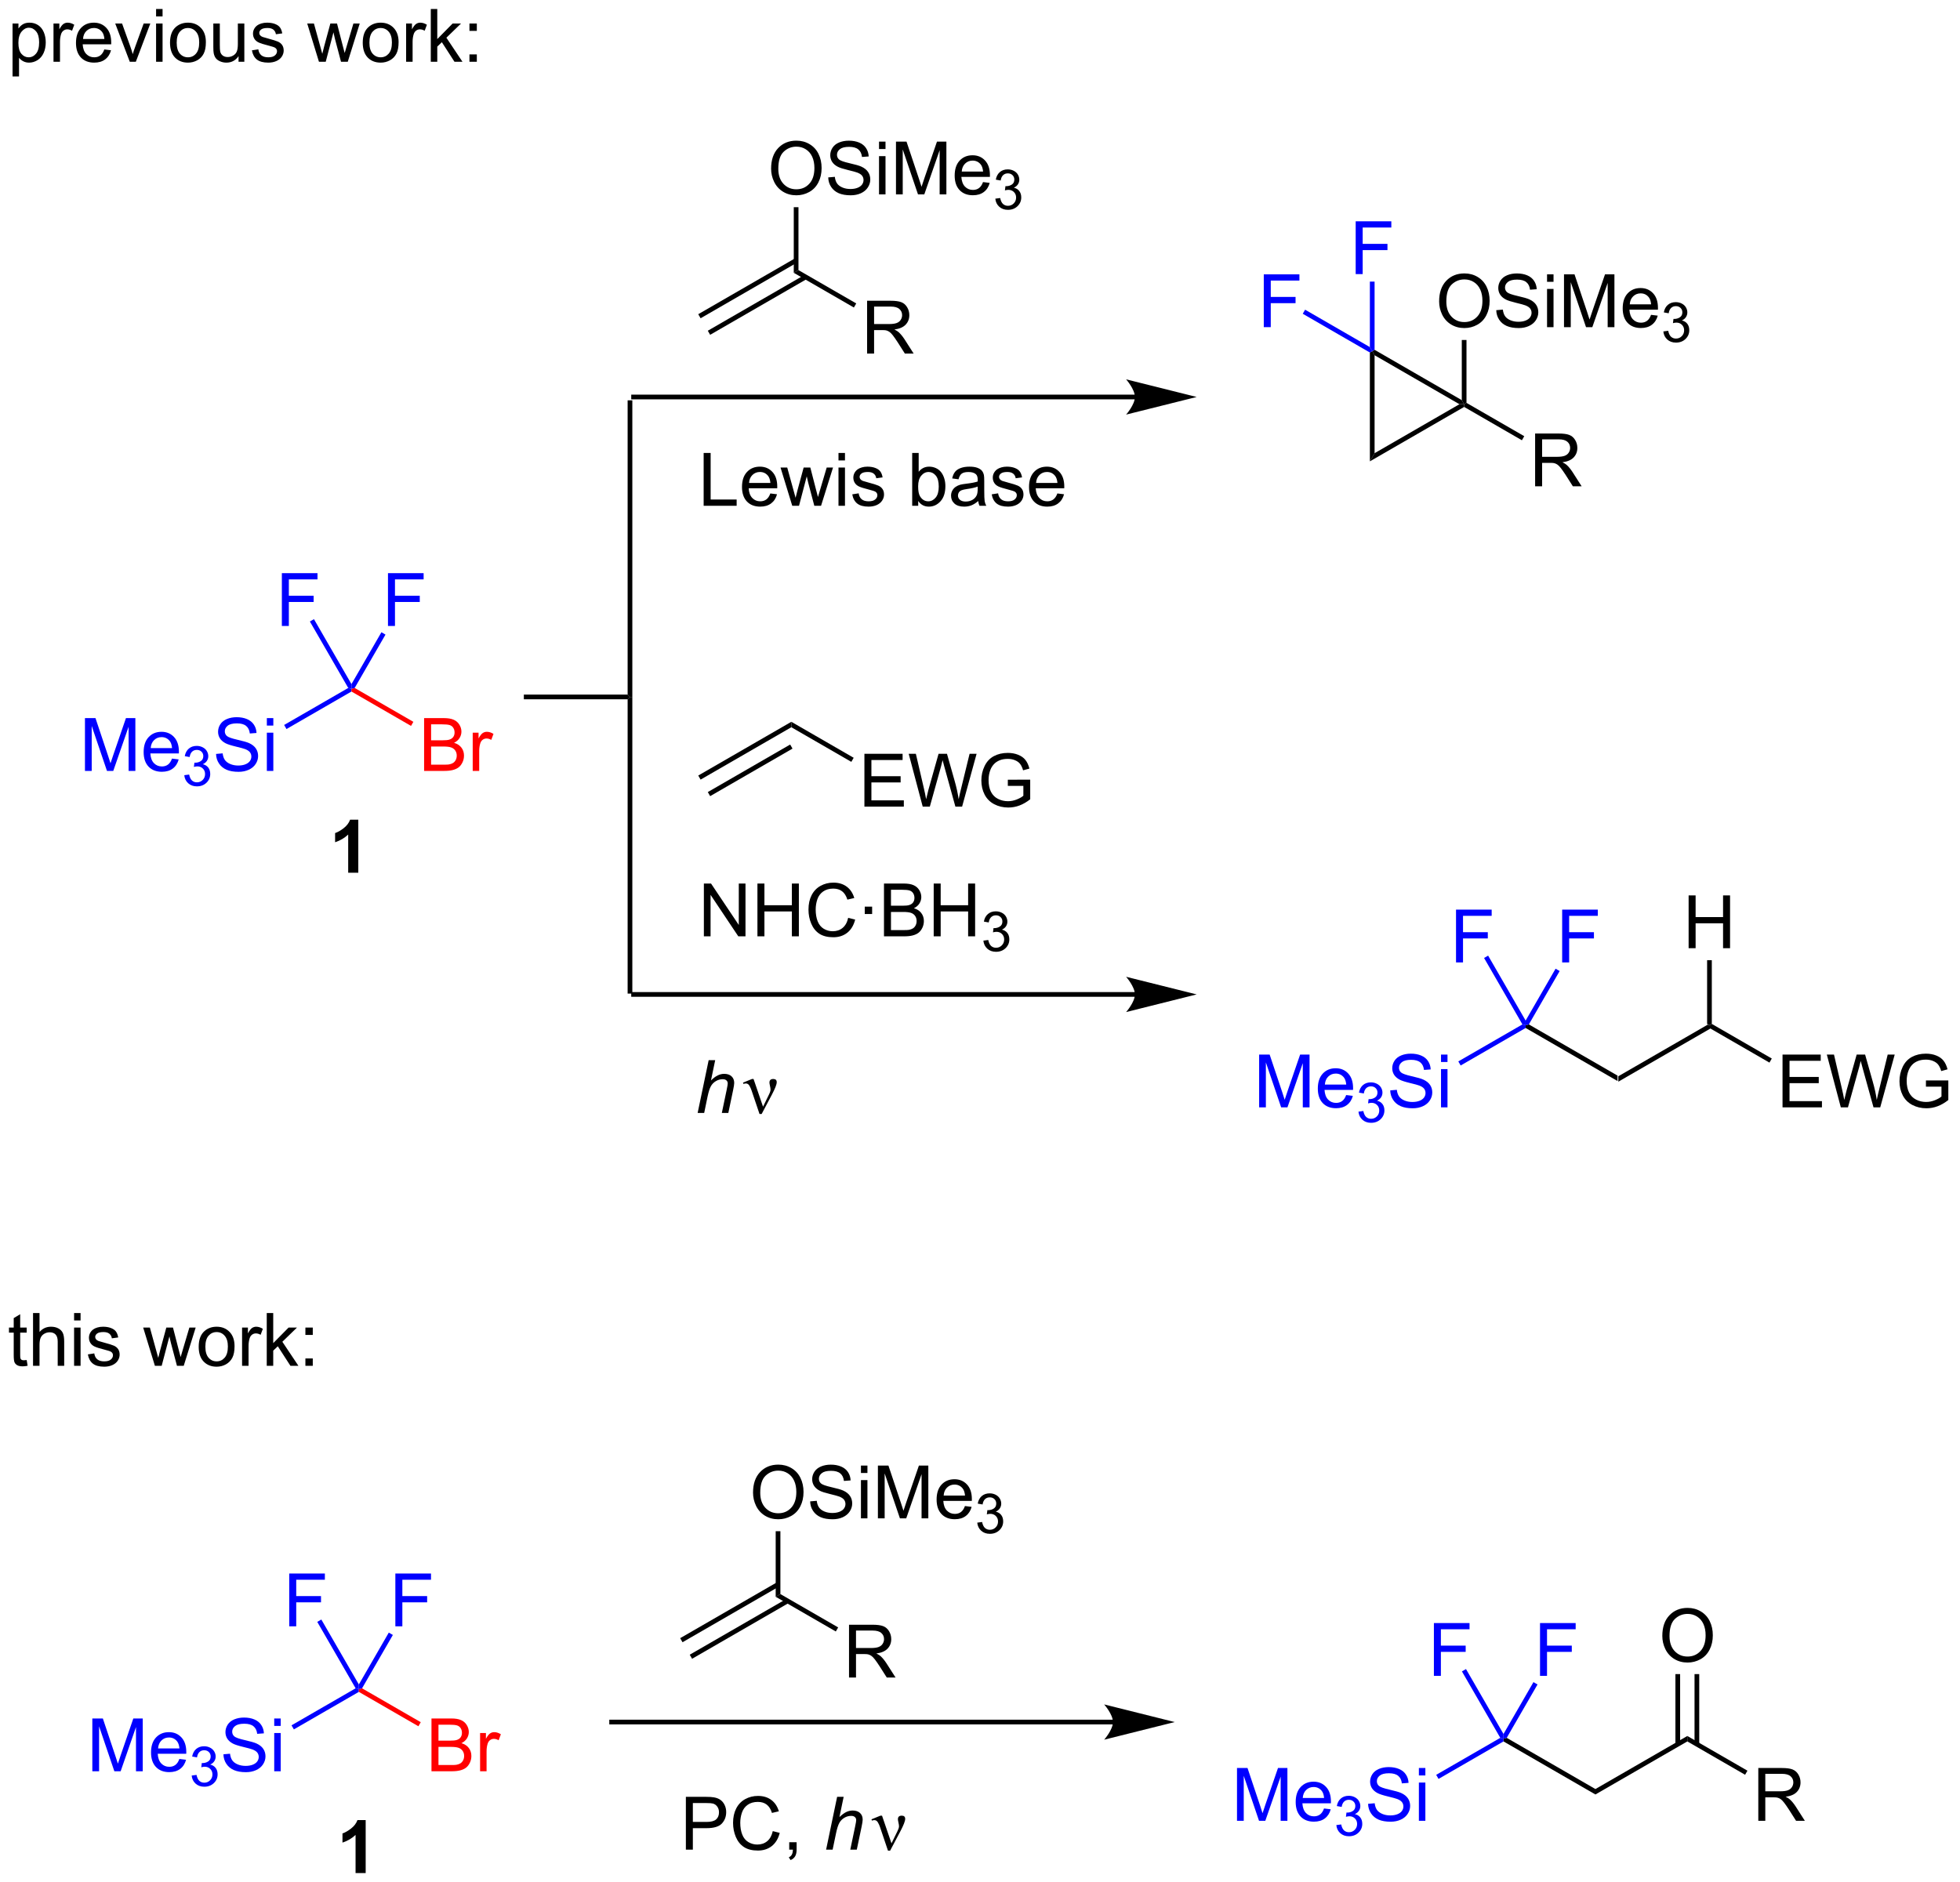 <?xml version="1.0" encoding="UTF-8"?>
<!DOCTYPE svg PUBLIC '-//W3C//DTD SVG 1.0//EN'
          'http://www.w3.org/TR/2001/REC-SVG-20010904/DTD/svg10.dtd'>
<svg stroke-dasharray="none" shape-rendering="auto" xmlns="http://www.w3.org/2000/svg" font-family="'Dialog'" text-rendering="auto" width="583" fill-opacity="1" color-interpolation="auto" color-rendering="auto" preserveAspectRatio="xMidYMid meet" font-size="12px" viewBox="0 0 583 560" fill="black" xmlns:xlink="http://www.w3.org/1999/xlink" stroke="black" image-rendering="auto" stroke-miterlimit="10" stroke-linecap="square" stroke-linejoin="miter" font-style="normal" stroke-width="1" height="560" stroke-dashoffset="0" font-weight="normal" stroke-opacity="1"
><!--Generated by the Batik Graphics2D SVG Generator--><defs id="genericDefs"
  /><g
  ><defs id="defs1"
    ><clipPath clipPathUnits="userSpaceOnUse" id="clipPath1"
      ><path d="M0.777 1.583 L219.095 1.583 L219.095 211.548 L0.777 211.548 L0.777 1.583 Z"
      /></clipPath
      ><clipPath clipPathUnits="userSpaceOnUse" id="clipPath2"
      ><path d="M-0.832 35.304 L-0.832 239.432 L211.416 239.432 L211.416 35.304 Z"
      /></clipPath
    ></defs
    ><g transform="scale(2.667,2.667) translate(-0.777,-1.583) matrix(1.029,0,0,1.029,1.633,-34.731)"
    ><path d="M174.574 152.554 L174.574 151.965 L184.286 146.358 L184.541 146.505 L184.541 146.799 Z" stroke="none" clip-path="url(#clipPath2)"
    /></g
    ><g transform="matrix(2.743,0,0,2.743,2.281,-96.836)"
    ><path d="M192.465 155.409 L192.465 149.683 L196.606 149.683 L196.606 150.357 L193.223 150.357 L193.223 152.112 L196.393 152.112 L196.393 152.784 L193.223 152.784 L193.223 154.732 L196.739 154.732 L196.739 155.409 L192.465 155.409 ZM198.786 155.409 L197.268 149.683 L198.044 149.683 L198.916 153.435 Q199.057 154.026 199.158 154.607 Q199.377 153.691 199.416 153.55 L200.505 149.683 L201.419 149.683 L202.239 152.581 Q202.549 153.659 202.684 154.607 Q202.794 154.066 202.971 153.362 L203.869 149.683 L204.63 149.683 L203.059 155.409 L202.33 155.409 L201.122 151.045 Q200.971 150.498 200.942 150.373 Q200.853 150.769 200.775 151.045 L199.559 155.409 L198.786 155.409 ZM208.016 153.162 L208.016 152.49 L210.443 152.487 L210.443 154.612 Q209.883 155.058 209.29 155.284 Q208.696 155.508 208.071 155.508 Q207.227 155.508 206.537 155.146 Q205.85 154.784 205.498 154.102 Q205.147 153.417 205.147 152.573 Q205.147 151.737 205.495 151.013 Q205.844 150.287 206.501 149.935 Q207.157 149.584 208.014 149.584 Q208.633 149.584 209.136 149.787 Q209.639 149.987 209.923 150.347 Q210.209 150.706 210.357 151.284 L209.673 151.472 Q209.545 151.034 209.352 150.784 Q209.162 150.534 208.805 150.383 Q208.451 150.232 208.016 150.232 Q207.498 150.232 207.118 150.391 Q206.74 150.55 206.506 150.808 Q206.274 151.066 206.147 151.373 Q205.928 151.904 205.928 152.526 Q205.928 153.292 206.191 153.808 Q206.454 154.323 206.956 154.573 Q207.462 154.823 208.029 154.823 Q208.522 154.823 208.99 154.633 Q209.459 154.443 209.701 154.23 L209.701 153.162 L208.016 153.162 Z" stroke="none" clip-path="url(#clipPath2)"
    /></g
    ><g transform="matrix(2.743,0,0,2.743,2.281,-96.836)"
    ><path d="M184.541 146.799 L184.541 146.505 L184.796 146.358 L191.301 150.113 L191.046 150.555 Z" stroke="none" clip-path="url(#clipPath2)"
    /></g
    ><g transform="matrix(2.743,0,0,2.743,2.281,-96.836)"
    ><path d="M174.574 151.965 L174.574 152.554 L164.607 146.799 L164.607 146.505 L164.956 146.412 Z" stroke="none" clip-path="url(#clipPath2)"
    /></g
    ><g transform="matrix(2.743,0,0,2.743,2.281,-96.836)"
    ><path d="M182.281 138.146 L182.281 132.42 L183.039 132.42 L183.039 134.771 L186.016 134.771 L186.016 132.42 L186.774 132.42 L186.774 138.146 L186.016 138.146 L186.016 135.446 L183.039 135.446 L183.039 138.146 L182.281 138.146 Z" stroke="none" clip-path="url(#clipPath2)"
    /></g
    ><g transform="matrix(2.743,0,0,2.743,2.281,-96.836)"
    ><path d="M184.796 146.358 L184.541 146.505 L184.286 146.358 L184.286 139.446 L184.796 139.446 Z" stroke="none" clip-path="url(#clipPath2)"
    /></g
    ><g fill="blue" transform="matrix(2.743,0,0,2.743,2.281,-96.836)" stroke="blue"
    ><path d="M135.708 155.409 L135.708 149.683 L136.848 149.683 L138.205 153.737 Q138.392 154.303 138.478 154.584 Q138.575 154.271 138.783 153.667 L140.153 149.683 L141.174 149.683 L141.174 155.409 L140.442 155.409 L140.442 150.615 L138.778 155.409 L138.096 155.409 L136.439 150.534 L136.439 155.409 L135.708 155.409 ZM145.145 154.073 L145.872 154.162 Q145.7 154.8 145.234 155.151 Q144.77 155.503 144.049 155.503 Q143.137 155.503 142.603 154.943 Q142.072 154.381 142.072 153.37 Q142.072 152.323 142.611 151.745 Q143.15 151.167 144.01 151.167 Q144.84 151.167 145.366 151.735 Q145.895 152.3 145.895 153.326 Q145.895 153.388 145.892 153.513 L142.799 153.513 Q142.838 154.198 143.184 154.563 Q143.533 154.925 144.051 154.925 Q144.439 154.925 144.713 154.722 Q144.986 154.519 145.145 154.073 ZM142.838 152.935 L145.153 152.935 Q145.106 152.412 144.887 152.151 Q144.551 151.745 144.017 151.745 Q143.533 151.745 143.202 152.071 Q142.872 152.394 142.838 152.935 Z" stroke="none" clip-path="url(#clipPath2)"
    /></g
    ><g fill="blue" transform="matrix(2.743,0,0,2.743,2.281,-96.836)" stroke="blue"
    ><path d="M146.479 155.875 L147.006 155.804 Q147.098 156.253 147.315 156.451 Q147.534 156.648 147.848 156.648 Q148.219 156.648 148.475 156.39 Q148.733 156.132 148.733 155.751 Q148.733 155.388 148.495 155.154 Q148.258 154.917 147.891 154.917 Q147.743 154.917 147.52 154.976 L147.579 154.513 Q147.631 154.519 147.663 154.519 Q148 154.519 148.27 154.343 Q148.54 154.167 148.54 153.8 Q148.54 153.511 148.342 153.322 Q148.147 153.13 147.837 153.13 Q147.528 153.13 147.323 153.324 Q147.118 153.517 147.059 153.904 L146.532 153.81 Q146.629 153.279 146.971 152.988 Q147.315 152.697 147.825 152.697 Q148.176 152.697 148.471 152.847 Q148.768 152.998 148.924 153.259 Q149.081 153.519 149.081 153.812 Q149.081 154.091 148.93 154.32 Q148.782 154.548 148.489 154.683 Q148.87 154.771 149.081 155.048 Q149.292 155.324 149.292 155.74 Q149.292 156.302 148.881 156.695 Q148.471 157.085 147.844 157.085 Q147.28 157.085 146.905 156.75 Q146.532 156.412 146.479 155.875 Z" stroke="none" clip-path="url(#clipPath2)"
    /></g
    ><g fill="blue" transform="matrix(2.743,0,0,2.743,2.281,-96.836)" stroke="blue"
    ><path d="M149.923 153.568 L150.639 153.506 Q150.689 153.935 150.874 154.211 Q151.061 154.487 151.452 154.657 Q151.843 154.826 152.33 154.826 Q152.764 154.826 153.095 154.698 Q153.429 154.568 153.59 154.344 Q153.751 154.12 153.751 153.855 Q153.751 153.584 153.595 153.383 Q153.439 153.183 153.08 153.045 Q152.85 152.956 152.061 152.766 Q151.272 152.576 150.955 152.409 Q150.546 152.193 150.343 151.875 Q150.142 151.558 150.142 151.162 Q150.142 150.73 150.387 150.352 Q150.634 149.974 151.106 149.779 Q151.58 149.584 152.158 149.584 Q152.796 149.584 153.28 149.79 Q153.767 149.995 154.028 150.394 Q154.291 150.792 154.311 151.295 L153.585 151.349 Q153.525 150.808 153.186 150.532 Q152.85 150.253 152.189 150.253 Q151.501 150.253 151.186 150.506 Q150.874 150.756 150.874 151.112 Q150.874 151.42 151.095 151.62 Q151.314 151.818 152.238 152.029 Q153.163 152.237 153.507 152.394 Q154.007 152.623 154.244 152.977 Q154.483 153.331 154.483 153.792 Q154.483 154.248 154.22 154.654 Q153.96 155.058 153.468 155.284 Q152.978 155.508 152.366 155.508 Q151.587 155.508 151.061 155.282 Q150.538 155.053 150.238 154.599 Q149.939 154.144 149.923 153.568 ZM155.431 150.49 L155.431 149.683 L156.134 149.683 L156.134 150.49 L155.431 150.49 ZM155.431 155.409 L155.431 151.261 L156.134 151.261 L156.134 155.409 L155.431 155.409 Z" stroke="none" clip-path="url(#clipPath2)"
    /></g
    ><g fill="blue" transform="matrix(2.743,0,0,2.743,2.281,-96.836)" stroke="blue"
    ><path d="M164.259 146.412 L164.607 146.505 L164.607 146.799 L157.562 150.867 L157.307 150.425 Z" stroke="none" clip-path="url(#clipPath2)"
    /></g
    ><g fill="blue" transform="matrix(2.743,0,0,2.743,2.281,-96.836)" stroke="blue"
    ><path d="M157.059 139.688 L157.059 133.962 L160.924 133.962 L160.924 134.636 L157.817 134.636 L157.817 136.41 L160.505 136.41 L160.505 137.087 L157.817 137.087 L157.817 139.688 L157.059 139.688 Z" stroke="none" clip-path="url(#clipPath2)"
    /></g
    ><g fill="blue" transform="matrix(2.743,0,0,2.743,2.281,-96.836)" stroke="blue"
    ><path d="M164.607 145.995 L164.607 146.505 L164.259 146.412 L160.099 139.206 L160.54 138.951 Z" stroke="none" clip-path="url(#clipPath2)"
    /></g
    ><g fill="blue" transform="matrix(2.743,0,0,2.743,2.281,-96.836)" stroke="blue"
    ><path d="M168.568 139.688 L168.568 133.962 L172.433 133.962 L172.433 134.636 L169.326 134.636 L169.326 136.41 L172.013 136.41 L172.013 137.087 L169.326 137.087 L169.326 139.688 L168.568 139.688 Z" stroke="none" clip-path="url(#clipPath2)"
    /></g
    ><g fill="blue" transform="matrix(2.743,0,0,2.743,2.281,-96.836)" stroke="blue"
    ><path d="M164.956 146.412 L164.607 146.505 L164.607 145.995 L167.855 140.369 L168.297 140.624 Z" stroke="none" clip-path="url(#clipPath2)"
    /></g
    ><g transform="matrix(2.743,0,0,2.743,2.281,-96.836)"
    ><path d="M0.529 43.594 L0.529 37.854 L1.169 37.854 L1.169 38.393 Q1.396 38.076 1.68 37.919 Q1.966 37.761 2.372 37.761 Q2.904 37.761 3.31 38.034 Q3.716 38.307 3.922 38.805 Q4.13 39.302 4.13 39.896 Q4.13 40.534 3.901 41.044 Q3.672 41.552 3.237 41.826 Q2.802 42.096 2.32 42.096 Q1.969 42.096 1.69 41.948 Q1.411 41.8 1.232 41.573 L1.232 43.594 L0.529 43.594 ZM1.164 39.951 Q1.164 40.753 1.487 41.136 Q1.812 41.518 2.273 41.518 Q2.742 41.518 3.075 41.123 Q3.412 40.724 3.412 39.893 Q3.412 39.099 3.083 38.706 Q2.758 38.31 2.305 38.31 Q1.857 38.31 1.51 38.732 Q1.164 39.151 1.164 39.951 ZM4.97 42.003 L4.97 37.854 L5.603 37.854 L5.603 38.482 Q5.845 38.042 6.048 37.901 Q6.254 37.761 6.501 37.761 Q6.856 37.761 7.223 37.987 L6.981 38.638 Q6.723 38.487 6.465 38.487 Q6.236 38.487 6.051 38.625 Q5.869 38.763 5.79 39.011 Q5.673 39.386 5.673 39.831 L5.673 42.003 L4.97 42.003 ZM10.48 40.667 L11.207 40.755 Q11.035 41.393 10.569 41.745 Q10.105 42.096 9.384 42.096 Q8.473 42.096 7.939 41.537 Q7.408 40.974 7.408 39.964 Q7.408 38.917 7.947 38.339 Q8.486 37.761 9.345 37.761 Q10.176 37.761 10.702 38.328 Q11.23 38.893 11.23 39.919 Q11.23 39.982 11.228 40.107 L8.134 40.107 Q8.173 40.792 8.52 41.156 Q8.868 41.518 9.387 41.518 Q9.775 41.518 10.048 41.315 Q10.322 41.112 10.48 40.667 ZM8.173 39.529 L10.488 39.529 Q10.441 39.005 10.223 38.745 Q9.887 38.339 9.353 38.339 Q8.868 38.339 8.538 38.664 Q8.207 38.987 8.173 39.529 ZM13.242 42.003 L11.664 37.854 L12.406 37.854 L13.297 40.339 Q13.443 40.74 13.562 41.175 Q13.656 40.846 13.825 40.386 L14.747 37.854 L15.469 37.854 L13.898 42.003 L13.242 42.003 ZM16.094 37.083 L16.094 36.276 L16.797 36.276 L16.797 37.083 L16.094 37.083 ZM16.094 42.003 L16.094 37.854 L16.797 37.854 L16.797 42.003 L16.094 42.003 ZM17.605 39.927 Q17.605 38.776 18.246 38.221 Q18.783 37.761 19.551 37.761 Q20.408 37.761 20.949 38.32 Q21.494 38.88 21.494 39.87 Q21.494 40.669 21.251 41.13 Q21.012 41.589 20.553 41.844 Q20.095 42.096 19.551 42.096 Q18.681 42.096 18.142 41.539 Q17.605 40.979 17.605 39.927 ZM18.329 39.927 Q18.329 40.724 18.676 41.123 Q19.025 41.518 19.551 41.518 Q20.074 41.518 20.421 41.12 Q20.77 40.721 20.77 39.904 Q20.77 39.136 20.421 38.74 Q20.072 38.341 19.551 38.341 Q19.025 38.341 18.676 38.737 Q18.329 39.13 18.329 39.927 ZM25.037 42.003 L25.037 41.393 Q24.552 42.096 23.719 42.096 Q23.352 42.096 23.034 41.956 Q22.716 41.815 22.56 41.602 Q22.406 41.388 22.344 41.081 Q22.302 40.873 22.302 40.425 L22.302 37.854 L23.005 37.854 L23.005 40.154 Q23.005 40.706 23.047 40.896 Q23.115 41.175 23.328 41.333 Q23.544 41.49 23.859 41.49 Q24.177 41.49 24.453 41.328 Q24.732 41.167 24.846 40.888 Q24.961 40.607 24.961 40.076 L24.961 37.854 L25.664 37.854 L25.664 42.003 L25.037 42.003 ZM26.486 40.763 L27.181 40.654 Q27.238 41.073 27.506 41.297 Q27.775 41.518 28.254 41.518 Q28.738 41.518 28.973 41.32 Q29.207 41.123 29.207 40.857 Q29.207 40.62 29.001 40.482 Q28.855 40.388 28.283 40.245 Q27.509 40.05 27.21 39.906 Q26.91 39.763 26.756 39.513 Q26.603 39.261 26.603 38.956 Q26.603 38.677 26.728 38.443 Q26.855 38.206 27.074 38.05 Q27.238 37.927 27.522 37.844 Q27.806 37.761 28.129 37.761 Q28.619 37.761 28.986 37.901 Q29.355 38.042 29.53 38.281 Q29.707 38.521 29.775 38.925 L29.087 39.018 Q29.04 38.698 28.814 38.518 Q28.59 38.339 28.181 38.339 Q27.697 38.339 27.488 38.5 Q27.283 38.659 27.283 38.873 Q27.283 39.011 27.369 39.12 Q27.454 39.232 27.637 39.307 Q27.744 39.346 28.259 39.487 Q29.004 39.685 29.298 39.813 Q29.595 39.94 29.762 40.182 Q29.931 40.425 29.931 40.784 Q29.931 41.136 29.725 41.445 Q29.52 41.755 29.131 41.927 Q28.746 42.096 28.259 42.096 Q27.449 42.096 27.025 41.761 Q26.603 41.425 26.486 40.763 ZM33.755 42.003 L32.484 37.854 L33.211 37.854 L33.872 40.248 L34.117 41.138 Q34.133 41.073 34.333 40.284 L34.992 37.854 L35.716 37.854 L36.336 40.261 L36.544 41.052 L36.781 40.253 L37.492 37.854 L38.177 37.854 L36.88 42.003 L36.148 42.003 L35.49 39.518 L35.328 38.81 L34.49 42.003 L33.755 42.003 ZM38.504 39.927 Q38.504 38.776 39.145 38.221 Q39.681 37.761 40.449 37.761 Q41.306 37.761 41.848 38.32 Q42.392 38.88 42.392 39.87 Q42.392 40.669 42.15 41.13 Q41.91 41.589 41.452 41.844 Q40.993 42.096 40.449 42.096 Q39.579 42.096 39.04 41.539 Q38.504 40.979 38.504 39.927 ZM39.228 39.927 Q39.228 40.724 39.574 41.123 Q39.923 41.518 40.449 41.518 Q40.973 41.518 41.319 41.12 Q41.668 40.721 41.668 39.904 Q41.668 39.136 41.319 38.74 Q40.97 38.341 40.449 38.341 Q39.923 38.341 39.574 38.737 Q39.228 39.13 39.228 39.927 ZM43.208 42.003 L43.208 37.854 L43.841 37.854 L43.841 38.482 Q44.083 38.042 44.286 37.901 Q44.492 37.761 44.74 37.761 Q45.094 37.761 45.461 37.987 L45.219 38.638 Q44.961 38.487 44.703 38.487 Q44.474 38.487 44.289 38.625 Q44.107 38.763 44.029 39.011 Q43.911 39.386 43.911 39.831 L43.911 42.003 L43.208 42.003 ZM45.883 42.003 L45.883 36.276 L46.586 36.276 L46.586 39.542 L48.25 37.854 L49.161 37.854 L47.575 39.393 L49.32 42.003 L48.453 42.003 L47.083 39.88 L46.586 40.357 L46.586 42.003 L45.883 42.003 ZM50.075 38.654 L50.075 37.854 L50.875 37.854 L50.875 38.654 L50.075 38.654 ZM50.075 42.003 L50.075 41.201 L50.875 41.201 L50.875 42.003 L50.075 42.003 Z" stroke="none" clip-path="url(#clipPath2)"
    /></g
    ><g fill="blue" transform="matrix(2.743,0,0,2.743,2.281,-96.836)" stroke="blue"
    ><path d="M8.381 118.917 L8.381 113.19 L9.522 113.19 L10.878 117.245 Q11.066 117.81 11.152 118.091 Q11.248 117.779 11.457 117.175 L12.826 113.19 L13.847 113.19 L13.847 118.917 L13.115 118.917 L13.115 114.123 L11.451 118.917 L10.769 118.917 L9.113 114.042 L9.113 118.917 L8.381 118.917 ZM17.819 117.581 L18.545 117.67 Q18.373 118.308 17.907 118.659 Q17.444 119.011 16.722 119.011 Q15.811 119.011 15.277 118.451 Q14.745 117.888 14.745 116.878 Q14.745 115.831 15.285 115.253 Q15.824 114.675 16.683 114.675 Q17.514 114.675 18.04 115.243 Q18.569 115.808 18.569 116.834 Q18.569 116.896 18.566 117.021 L15.472 117.021 Q15.511 117.706 15.857 118.071 Q16.206 118.433 16.725 118.433 Q17.113 118.433 17.386 118.23 Q17.66 118.026 17.819 117.581 ZM15.511 116.443 L17.826 116.443 Q17.779 115.92 17.561 115.659 Q17.225 115.253 16.691 115.253 Q16.206 115.253 15.876 115.579 Q15.545 115.901 15.511 116.443 Z" stroke="none" clip-path="url(#clipPath2)"
    /></g
    ><g fill="blue" transform="matrix(2.743,0,0,2.743,2.281,-96.836)" stroke="blue"
    ><path d="M19.152 119.382 L19.68 119.312 Q19.772 119.761 19.988 119.958 Q20.207 120.156 20.522 120.156 Q20.893 120.156 21.148 119.898 Q21.406 119.64 21.406 119.259 Q21.406 118.896 21.168 118.662 Q20.932 118.425 20.565 118.425 Q20.416 118.425 20.194 118.484 L20.252 118.021 Q20.305 118.027 20.336 118.027 Q20.674 118.027 20.944 117.851 Q21.213 117.675 21.213 117.308 Q21.213 117.019 21.016 116.829 Q20.82 116.638 20.51 116.638 Q20.201 116.638 19.996 116.832 Q19.791 117.025 19.733 117.412 L19.205 117.318 Q19.303 116.787 19.645 116.496 Q19.988 116.204 20.498 116.204 Q20.85 116.204 21.145 116.355 Q21.442 116.505 21.598 116.767 Q21.754 117.027 21.754 117.32 Q21.754 117.599 21.604 117.828 Q21.455 118.056 21.162 118.191 Q21.543 118.279 21.754 118.556 Q21.965 118.832 21.965 119.248 Q21.965 119.81 21.555 120.203 Q21.145 120.593 20.518 120.593 Q19.953 120.593 19.578 120.257 Q19.205 119.919 19.152 119.382 Z" stroke="none" clip-path="url(#clipPath2)"
    /></g
    ><g fill="blue" transform="matrix(2.743,0,0,2.743,2.281,-96.836)" stroke="blue"
    ><path d="M22.597 117.076 L23.313 117.013 Q23.362 117.443 23.547 117.719 Q23.735 117.995 24.125 118.164 Q24.516 118.334 25.003 118.334 Q25.438 118.334 25.769 118.206 Q26.102 118.076 26.263 117.852 Q26.425 117.628 26.425 117.362 Q26.425 117.091 26.269 116.891 Q26.112 116.69 25.753 116.552 Q25.524 116.464 24.735 116.274 Q23.946 116.084 23.628 115.917 Q23.219 115.701 23.016 115.383 Q22.816 115.065 22.816 114.67 Q22.816 114.237 23.06 113.86 Q23.308 113.482 23.779 113.287 Q24.253 113.091 24.831 113.091 Q25.469 113.091 25.953 113.297 Q26.441 113.503 26.701 113.901 Q26.964 114.3 26.985 114.802 L26.258 114.857 Q26.198 114.315 25.86 114.039 Q25.524 113.761 24.862 113.761 Q24.175 113.761 23.86 114.013 Q23.547 114.263 23.547 114.62 Q23.547 114.927 23.769 115.128 Q23.987 115.326 24.912 115.537 Q25.836 115.745 26.18 115.901 Q26.68 116.13 26.917 116.485 Q27.157 116.839 27.157 117.3 Q27.157 117.755 26.894 118.162 Q26.633 118.565 26.141 118.792 Q25.651 119.016 25.04 119.016 Q24.261 119.016 23.735 118.789 Q23.211 118.56 22.912 118.107 Q22.612 117.651 22.597 117.076 ZM28.105 113.998 L28.105 113.19 L28.808 113.19 L28.808 113.998 L28.105 113.998 ZM28.105 118.917 L28.105 114.769 L28.808 114.769 L28.808 118.917 L28.105 118.917 Z" stroke="none" clip-path="url(#clipPath2)"
    /></g
    ><g fill="blue" transform="matrix(2.743,0,0,2.743,2.281,-96.836)" stroke="blue"
    ><path d="M30.235 114.375 L29.98 113.933 L36.932 109.919 L37.281 110.013 L37.281 110.307 Z" stroke="none" clip-path="url(#clipPath2)"
    /></g
    ><g fill="red" transform="matrix(2.743,0,0,2.743,2.281,-96.836)" stroke="red"
    ><path d="M45.158 118.917 L45.158 113.19 L47.307 113.19 Q47.963 113.19 48.359 113.365 Q48.757 113.537 48.981 113.899 Q49.205 114.261 49.205 114.654 Q49.205 115.021 49.005 115.347 Q48.807 115.67 48.406 115.87 Q48.924 116.021 49.203 116.388 Q49.484 116.755 49.484 117.255 Q49.484 117.659 49.312 118.005 Q49.143 118.349 48.893 118.537 Q48.643 118.724 48.265 118.821 Q47.89 118.917 47.343 118.917 L45.158 118.917 ZM45.916 115.597 L47.156 115.597 Q47.658 115.597 47.877 115.529 Q48.166 115.443 48.312 115.245 Q48.461 115.045 48.461 114.745 Q48.461 114.459 48.322 114.243 Q48.187 114.026 47.932 113.946 Q47.679 113.865 47.062 113.865 L45.916 113.865 L45.916 115.597 ZM45.916 118.24 L47.343 118.24 Q47.711 118.24 47.859 118.214 Q48.119 118.167 48.294 118.058 Q48.471 117.948 48.583 117.74 Q48.697 117.529 48.697 117.255 Q48.697 116.935 48.533 116.701 Q48.369 116.464 48.078 116.368 Q47.789 116.271 47.242 116.271 L45.916 116.271 L45.916 118.24 ZM50.429 118.917 L50.429 114.769 L51.062 114.769 L51.062 115.396 Q51.304 114.956 51.507 114.815 Q51.713 114.675 51.961 114.675 Q52.315 114.675 52.682 114.901 L52.44 115.552 Q52.182 115.401 51.924 115.401 Q51.695 115.401 51.51 115.539 Q51.328 115.677 51.25 115.925 Q51.132 116.3 51.132 116.745 L51.132 118.917 L50.429 118.917 Z" stroke="none" clip-path="url(#clipPath2)"
    /></g
    ><g fill="red" transform="matrix(2.743,0,0,2.743,2.281,-96.836)" stroke="red"
    ><path d="M37.281 110.307 L37.281 110.013 L37.629 109.919 L43.994 113.594 L43.739 114.036 Z" stroke="none" clip-path="url(#clipPath2)"
    /></g
    ><g fill="blue" transform="matrix(2.743,0,0,2.743,2.281,-96.836)" stroke="blue"
    ><path d="M29.733 103.196 L29.733 97.469 L33.597 97.469 L33.597 98.144 L30.491 98.144 L30.491 99.917 L33.178 99.917 L33.178 100.594 L30.491 100.594 L30.491 103.196 L29.733 103.196 Z" stroke="none" clip-path="url(#clipPath2)"
    /></g
    ><g fill="blue" transform="matrix(2.743,0,0,2.743,2.281,-96.836)" stroke="blue"
    ><path d="M37.281 109.502 L37.281 110.013 L36.932 109.919 L32.772 102.713 L33.214 102.458 Z" stroke="none" clip-path="url(#clipPath2)"
    /></g
    ><g fill="blue" transform="matrix(2.743,0,0,2.743,2.281,-96.836)" stroke="blue"
    ><path d="M41.241 103.196 L41.241 97.469 L45.106 97.469 L45.106 98.144 L41.999 98.144 L41.999 99.917 L44.687 99.917 L44.687 100.594 L41.999 100.594 L41.999 103.196 L41.241 103.196 Z" stroke="none" clip-path="url(#clipPath2)"
    /></g
    ><g fill="blue" transform="matrix(2.743,0,0,2.743,2.281,-96.836)" stroke="blue"
    ><path d="M37.629 109.919 L37.281 110.013 L37.281 109.502 L40.529 103.877 L40.971 104.132 Z" stroke="none" clip-path="url(#clipPath2)"
    /></g
    ><g transform="matrix(2.743,0,0,2.743,2.281,-96.836)"
    ><path d="M38.022 129.959 L36.926 129.959 L36.926 125.821 Q36.324 126.384 35.507 126.655 L35.507 125.657 Q35.936 125.517 36.439 125.126 Q36.944 124.733 37.132 124.209 L38.022 124.209 L38.022 129.959 Z" stroke="none" clip-path="url(#clipPath2)"
    /></g
    ><g transform="matrix(2.743,0,0,2.743,2.281,-96.836)"
    ><path d="M122.236 142.904 L67.874 142.904 L67.619 142.904 L67.619 143.414 L67.874 143.414 L122.236 143.414 L122.491 143.414 L122.491 142.904 L122.236 142.904 ZM128.935 143.159 L121.282 141.246 C121.282 141.246 122.236 142.322 122.236 143.159 C122.236 143.997 121.282 145.073 121.282 145.073 Z" stroke="none" clip-path="url(#clipPath2)"
    /></g
    ><g transform="matrix(2.743,0,0,2.743,2.281,-96.836)"
    ><path d="M75.141 119.86 L74.886 119.418 L84.981 113.59 L84.981 114.18 ZM76.177 121.654 L85.108 116.498 L84.853 116.056 L75.922 121.212 Z" stroke="none" clip-path="url(#clipPath2)"
    /></g
    ><g transform="matrix(2.743,0,0,2.743,2.281,-96.836)"
    ><path d="M92.905 122.789 L92.905 117.063 L97.046 117.063 L97.046 117.737 L93.663 117.737 L93.663 119.492 L96.832 119.492 L96.832 120.164 L93.663 120.164 L93.663 122.112 L97.179 122.112 L97.179 122.789 L92.905 122.789 ZM99.226 122.789 L97.707 117.063 L98.484 117.063 L99.356 120.815 Q99.497 121.406 99.598 121.987 Q99.817 121.07 99.856 120.93 L100.945 117.063 L101.859 117.063 L102.679 119.961 Q102.989 121.039 103.124 121.987 Q103.234 121.445 103.411 120.742 L104.309 117.063 L105.07 117.063 L103.499 122.789 L102.77 122.789 L101.562 118.425 Q101.411 117.878 101.382 117.753 Q101.293 118.149 101.215 118.425 L99.999 122.789 L99.226 122.789 ZM108.456 120.542 L108.456 119.87 L110.883 119.867 L110.883 121.992 Q110.323 122.438 109.73 122.664 Q109.136 122.888 108.511 122.888 Q107.667 122.888 106.977 122.526 Q106.29 122.164 105.938 121.482 Q105.586 120.797 105.586 119.953 Q105.586 119.117 105.935 118.394 Q106.284 117.667 106.941 117.315 Q107.597 116.964 108.454 116.964 Q109.073 116.964 109.576 117.167 Q110.079 117.367 110.362 117.727 Q110.649 118.086 110.797 118.664 L110.112 118.852 Q109.985 118.414 109.792 118.164 Q109.602 117.914 109.245 117.763 Q108.891 117.612 108.456 117.612 Q107.938 117.612 107.558 117.771 Q107.18 117.93 106.946 118.188 Q106.714 118.445 106.586 118.753 Q106.368 119.284 106.368 119.906 Q106.368 120.672 106.631 121.188 Q106.894 121.703 107.396 121.953 Q107.901 122.203 108.469 122.203 Q108.961 122.203 109.43 122.013 Q109.899 121.823 110.141 121.61 L110.141 120.542 L108.456 120.542 Z" stroke="none" clip-path="url(#clipPath2)"
    /></g
    ><g transform="matrix(2.743,0,0,2.743,2.281,-96.836)"
    ><path d="M84.981 114.18 L84.981 113.59 L91.741 117.493 L91.486 117.935 Z" stroke="none" clip-path="url(#clipPath2)"
    /></g
    ><g transform="matrix(2.743,0,0,2.743,2.281,-96.836)"
    ><path d="M75.496 136.859 L75.496 131.133 L76.274 131.133 L79.282 135.627 L79.282 131.133 L80.009 131.133 L80.009 136.859 L79.23 136.859 L76.222 132.359 L76.222 136.859 L75.496 136.859 ZM81.304 136.859 L81.304 131.133 L82.062 131.133 L82.062 133.484 L85.039 133.484 L85.039 131.133 L85.797 131.133 L85.797 136.859 L85.039 136.859 L85.039 134.159 L82.062 134.159 L82.062 136.859 L81.304 136.859 ZM91.144 134.851 L91.902 135.042 Q91.665 135.976 91.045 136.469 Q90.425 136.958 89.532 136.958 Q88.605 136.958 88.024 136.581 Q87.446 136.203 87.142 135.489 Q86.84 134.773 86.84 133.953 Q86.84 133.057 87.181 132.393 Q87.524 131.726 88.155 131.38 Q88.785 131.034 89.543 131.034 Q90.402 131.034 90.988 131.471 Q91.574 131.909 91.806 132.703 L91.058 132.877 Q90.86 132.252 90.48 131.969 Q90.103 131.682 89.527 131.682 Q88.868 131.682 88.423 132 Q87.98 132.315 87.8 132.849 Q87.621 133.383 87.621 133.948 Q87.621 134.68 87.834 135.224 Q88.048 135.768 88.496 136.039 Q88.946 136.307 89.47 136.307 Q90.105 136.307 90.545 135.94 Q90.988 135.573 91.144 134.851 ZM92.942 134.44 L92.942 133.641 L93.742 133.641 L93.742 134.44 L92.942 134.44 ZM95.027 136.859 L95.027 131.133 L97.175 131.133 Q97.832 131.133 98.228 131.307 Q98.626 131.479 98.85 131.841 Q99.074 132.203 99.074 132.596 Q99.074 132.964 98.873 133.289 Q98.675 133.612 98.274 133.812 Q98.793 133.964 99.071 134.331 Q99.353 134.698 99.353 135.198 Q99.353 135.601 99.181 135.948 Q99.011 136.292 98.761 136.479 Q98.511 136.667 98.134 136.763 Q97.759 136.859 97.212 136.859 L95.027 136.859 ZM95.785 133.539 L97.024 133.539 Q97.527 133.539 97.746 133.471 Q98.035 133.385 98.181 133.187 Q98.329 132.987 98.329 132.687 Q98.329 132.401 98.191 132.185 Q98.056 131.969 97.8 131.888 Q97.548 131.807 96.931 131.807 L95.785 131.807 L95.785 133.539 ZM95.785 136.182 L97.212 136.182 Q97.579 136.182 97.728 136.156 Q97.988 136.109 98.162 136 Q98.34 135.891 98.451 135.682 Q98.566 135.471 98.566 135.198 Q98.566 134.877 98.402 134.643 Q98.238 134.406 97.946 134.31 Q97.657 134.214 97.11 134.214 L95.785 134.214 L95.785 136.182 ZM100.418 136.859 L100.418 131.133 L101.175 131.133 L101.175 133.484 L104.152 133.484 L104.152 131.133 L104.91 131.133 L104.91 136.859 L104.152 136.859 L104.152 134.159 L101.175 134.159 L101.175 136.859 L100.418 136.859 Z" stroke="none" clip-path="url(#clipPath2)"
    /></g
    ><g transform="matrix(2.743,0,0,2.743,2.281,-96.836)"
    ><path d="M105.806 137.325 L106.334 137.254 Q106.425 137.703 106.642 137.901 Q106.861 138.098 107.175 138.098 Q107.547 138.098 107.802 137.84 Q108.06 137.582 108.06 137.202 Q108.06 136.838 107.822 136.604 Q107.586 136.368 107.219 136.368 Q107.07 136.368 106.847 136.426 L106.906 135.963 Q106.959 135.969 106.99 135.969 Q107.328 135.969 107.597 135.793 Q107.867 135.618 107.867 135.25 Q107.867 134.961 107.67 134.772 Q107.474 134.58 107.164 134.58 Q106.855 134.58 106.65 134.774 Q106.445 134.967 106.386 135.354 L105.859 135.26 Q105.957 134.729 106.299 134.438 Q106.642 134.147 107.152 134.147 Q107.504 134.147 107.799 134.297 Q108.095 134.448 108.252 134.709 Q108.408 134.969 108.408 135.262 Q108.408 135.541 108.257 135.77 Q108.109 135.998 107.816 136.133 Q108.197 136.221 108.408 136.498 Q108.619 136.774 108.619 137.19 Q108.619 137.752 108.209 138.145 Q107.799 138.536 107.172 138.536 Q106.607 138.536 106.232 138.2 Q105.859 137.862 105.806 137.325 Z" stroke="none" clip-path="url(#clipPath2)"
    /></g
    ><g transform="matrix(2.743,0,0,2.743,2.281,-96.836)"
    ><path d="M74.82 156.017 L76.016 150.29 L76.724 150.29 L76.266 152.488 Q76.661 152.105 77 151.941 Q77.341 151.774 77.7 151.774 Q78.216 151.774 78.5 152.045 Q78.786 152.316 78.786 152.762 Q78.786 152.98 78.661 153.566 L78.148 156.017 L77.443 156.017 L77.969 153.504 Q78.083 152.957 78.083 152.816 Q78.083 152.613 77.943 152.485 Q77.802 152.355 77.536 152.355 Q77.154 152.355 76.805 152.558 Q76.458 152.759 76.26 153.108 Q76.062 153.457 75.898 154.235 L75.529 156.017 L74.82 156.017 Z" stroke="none" clip-path="url(#clipPath2)"
    /></g
    ><g transform="matrix(2.743,0,0,2.743,2.281,-96.836)"
    ><path d="M81.529 156.126 L80.664 153.564 Q80.578 153.308 80.438 153.064 Q80.297 152.816 80.052 152.816 Q79.935 152.816 79.792 152.868 L79.737 152.73 L80.711 152.332 L80.883 152.332 L81.912 155.337 L82.547 154.035 Q82.724 153.683 82.724 153.485 Q82.724 153.324 82.656 153.035 Q82.607 152.824 82.607 152.72 Q82.607 152.332 83.024 152.332 Q83.396 152.332 83.396 152.683 Q83.396 153.032 82.88 154.012 L81.763 156.126 L81.529 156.126 Z" stroke="none" clip-path="url(#clipPath2)"
    /></g
    ><g transform="matrix(2.743,0,0,2.743,2.281,-96.836)"
    ><path d="M2.062 182.813 L2.164 183.435 Q1.867 183.498 1.633 183.498 Q1.25 183.498 1.039 183.378 Q0.828 183.255 0.742 183.058 Q0.656 182.86 0.656 182.227 L0.656 179.841 L0.141 179.841 L0.141 179.294 L0.656 179.294 L0.656 178.266 L1.357 177.844 L1.357 179.294 L2.062 179.294 L2.062 179.841 L1.357 179.841 L1.357 182.266 Q1.357 182.568 1.393 182.654 Q1.43 182.74 1.513 182.792 Q1.599 182.841 1.755 182.841 Q1.872 182.841 2.062 182.813 ZM2.751 183.443 L2.751 177.716 L3.454 177.716 L3.454 179.771 Q3.947 179.201 4.697 179.201 Q5.158 179.201 5.496 179.383 Q5.837 179.563 5.983 179.883 Q6.129 180.203 6.129 180.813 L6.129 183.443 L5.426 183.443 L5.426 180.813 Q5.426 180.287 5.197 180.047 Q4.97 179.805 4.551 179.805 Q4.238 179.805 3.962 179.969 Q3.689 180.13 3.572 180.409 Q3.454 180.685 3.454 181.172 L3.454 183.443 L2.751 183.443 ZM7.203 178.524 L7.203 177.716 L7.906 177.716 L7.906 178.524 L7.203 178.524 ZM7.203 183.443 L7.203 179.294 L7.906 179.294 L7.906 183.443 L7.203 183.443 ZM8.697 182.203 L9.392 182.094 Q9.449 182.513 9.717 182.737 Q9.986 182.958 10.465 182.958 Q10.949 182.958 11.184 182.761 Q11.418 182.563 11.418 182.297 Q11.418 182.06 11.212 181.922 Q11.066 181.828 10.493 181.685 Q9.72 181.49 9.421 181.346 Q9.121 181.203 8.967 180.953 Q8.814 180.701 8.814 180.396 Q8.814 180.117 8.939 179.883 Q9.066 179.646 9.285 179.49 Q9.449 179.367 9.733 179.284 Q10.017 179.201 10.34 179.201 Q10.829 179.201 11.197 179.341 Q11.566 179.482 11.741 179.721 Q11.918 179.961 11.986 180.365 L11.298 180.458 Q11.251 180.138 11.025 179.958 Q10.801 179.779 10.392 179.779 Q9.908 179.779 9.699 179.94 Q9.493 180.099 9.493 180.313 Q9.493 180.451 9.579 180.56 Q9.665 180.672 9.848 180.748 Q9.954 180.787 10.47 180.927 Q11.215 181.125 11.509 181.253 Q11.806 181.38 11.973 181.623 Q12.142 181.865 12.142 182.224 Q12.142 182.576 11.936 182.886 Q11.73 183.196 11.342 183.367 Q10.957 183.537 10.47 183.537 Q9.66 183.537 9.236 183.201 Q8.814 182.865 8.697 182.203 ZM15.966 183.443 L14.695 179.294 L15.422 179.294 L16.083 181.688 L16.328 182.578 Q16.344 182.513 16.544 181.724 L17.203 179.294 L17.927 179.294 L18.547 181.701 L18.755 182.492 L18.992 181.693 L19.703 179.294 L20.388 179.294 L19.091 183.443 L18.359 183.443 L17.701 180.958 L17.539 180.25 L16.701 183.443 L15.966 183.443 ZM20.715 181.367 Q20.715 180.216 21.355 179.662 Q21.892 179.201 22.66 179.201 Q23.517 179.201 24.059 179.761 Q24.603 180.321 24.603 181.31 Q24.603 182.11 24.361 182.571 Q24.121 183.029 23.663 183.284 Q23.204 183.537 22.66 183.537 Q21.79 183.537 21.251 182.979 Q20.715 182.419 20.715 181.367 ZM21.439 181.367 Q21.439 182.164 21.785 182.563 Q22.134 182.958 22.66 182.958 Q23.184 182.958 23.53 182.56 Q23.879 182.162 23.879 181.344 Q23.879 180.576 23.53 180.18 Q23.181 179.781 22.66 179.781 Q22.134 179.781 21.785 180.177 Q21.439 180.571 21.439 181.367 ZM25.419 183.443 L25.419 179.294 L26.052 179.294 L26.052 179.922 Q26.294 179.482 26.497 179.341 Q26.703 179.201 26.951 179.201 Q27.305 179.201 27.672 179.427 L27.43 180.078 Q27.172 179.927 26.914 179.927 Q26.685 179.927 26.5 180.065 Q26.318 180.203 26.24 180.451 Q26.122 180.826 26.122 181.271 L26.122 183.443 L25.419 183.443 ZM28.094 183.443 L28.094 177.716 L28.797 177.716 L28.797 180.982 L30.461 179.294 L31.372 179.294 L29.787 180.833 L31.531 183.443 L30.664 183.443 L29.294 181.321 L28.797 181.797 L28.797 183.443 L28.094 183.443 ZM32.286 180.094 L32.286 179.294 L33.086 179.294 L33.086 180.094 L32.286 180.094 ZM32.286 183.443 L32.286 182.641 L33.086 182.641 L33.086 183.443 L32.286 183.443 Z" stroke="none" clip-path="url(#clipPath2)"
    /></g
    ><g fill="blue" transform="matrix(2.743,0,0,2.743,2.281,-96.836)" stroke="blue"
    ><path d="M9.181 227.417 L9.181 221.691 L10.322 221.691 L11.678 225.745 Q11.866 226.31 11.952 226.592 Q12.048 226.279 12.257 225.675 L13.626 221.691 L14.647 221.691 L14.647 227.417 L13.915 227.417 L13.915 222.623 L12.251 227.417 L11.569 227.417 L9.913 222.542 L9.913 227.417 L9.181 227.417 ZM18.619 226.081 L19.345 226.17 Q19.173 226.808 18.707 227.159 Q18.244 227.511 17.522 227.511 Q16.611 227.511 16.077 226.951 Q15.546 226.389 15.546 225.378 Q15.546 224.331 16.085 223.753 Q16.624 223.175 17.483 223.175 Q18.314 223.175 18.84 223.743 Q19.369 224.308 19.369 225.334 Q19.369 225.396 19.366 225.521 L16.272 225.521 Q16.311 226.206 16.657 226.571 Q17.006 226.933 17.525 226.933 Q17.913 226.933 18.186 226.73 Q18.46 226.527 18.619 226.081 ZM16.311 224.943 L18.626 224.943 Q18.579 224.42 18.361 224.159 Q18.025 223.753 17.491 223.753 Q17.006 223.753 16.676 224.079 Q16.345 224.402 16.311 224.943 Z" stroke="none" clip-path="url(#clipPath2)"
    /></g
    ><g fill="blue" transform="matrix(2.743,0,0,2.743,2.281,-96.836)" stroke="blue"
    ><path d="M19.953 227.882 L20.48 227.812 Q20.572 228.261 20.788 228.459 Q21.007 228.656 21.322 228.656 Q21.693 228.656 21.948 228.398 Q22.206 228.14 22.206 227.759 Q22.206 227.396 21.968 227.162 Q21.732 226.925 21.365 226.925 Q21.216 226.925 20.994 226.984 L21.052 226.521 Q21.105 226.527 21.136 226.527 Q21.474 226.527 21.744 226.351 Q22.013 226.175 22.013 225.808 Q22.013 225.519 21.816 225.33 Q21.62 225.138 21.31 225.138 Q21.001 225.138 20.796 225.332 Q20.591 225.525 20.532 225.912 L20.005 225.818 Q20.103 225.287 20.445 224.996 Q20.788 224.705 21.298 224.705 Q21.65 224.705 21.945 224.855 Q22.241 225.006 22.398 225.267 Q22.554 225.527 22.554 225.82 Q22.554 226.099 22.404 226.328 Q22.255 226.556 21.962 226.691 Q22.343 226.779 22.554 227.056 Q22.765 227.332 22.765 227.748 Q22.765 228.31 22.355 228.703 Q21.945 229.093 21.318 229.093 Q20.753 229.093 20.378 228.757 Q20.005 228.419 19.953 227.882 Z" stroke="none" clip-path="url(#clipPath2)"
    /></g
    ><g fill="blue" transform="matrix(2.743,0,0,2.743,2.281,-96.836)" stroke="blue"
    ><path d="M23.397 225.576 L24.113 225.514 Q24.162 225.943 24.347 226.219 Q24.535 226.495 24.925 226.665 Q25.316 226.834 25.803 226.834 Q26.238 226.834 26.569 226.706 Q26.902 226.576 27.063 226.352 Q27.225 226.128 27.225 225.863 Q27.225 225.592 27.069 225.391 Q26.912 225.191 26.553 225.053 Q26.324 224.964 25.535 224.774 Q24.746 224.584 24.428 224.417 Q24.019 224.201 23.816 223.883 Q23.616 223.566 23.616 223.17 Q23.616 222.738 23.86 222.36 Q24.108 221.982 24.579 221.787 Q25.053 221.592 25.631 221.592 Q26.269 221.592 26.753 221.797 Q27.241 222.003 27.501 222.402 Q27.764 222.8 27.785 223.303 L27.058 223.357 Q26.998 222.816 26.66 222.54 Q26.324 222.261 25.662 222.261 Q24.975 222.261 24.66 222.514 Q24.347 222.764 24.347 223.12 Q24.347 223.428 24.569 223.628 Q24.787 223.826 25.712 224.037 Q26.636 224.245 26.98 224.402 Q27.48 224.631 27.717 224.985 Q27.957 225.339 27.957 225.8 Q27.957 226.256 27.694 226.662 Q27.433 227.066 26.941 227.292 Q26.451 227.516 25.84 227.516 Q25.061 227.516 24.535 227.29 Q24.011 227.06 23.712 226.607 Q23.412 226.152 23.397 225.576 ZM28.905 222.498 L28.905 221.691 L29.608 221.691 L29.608 222.498 L28.905 222.498 ZM28.905 227.417 L28.905 223.269 L29.608 223.269 L29.608 227.417 L28.905 227.417 Z" stroke="none" clip-path="url(#clipPath2)"
    /></g
    ><g fill="blue" transform="matrix(2.743,0,0,2.743,2.281,-96.836)" stroke="blue"
    ><path d="M31.035 222.875 L30.78 222.433 L37.732 218.419 L38.081 218.513 L38.081 218.807 Z" stroke="none" clip-path="url(#clipPath2)"
    /></g
    ><g fill="red" transform="matrix(2.743,0,0,2.743,2.281,-96.836)" stroke="red"
    ><path d="M45.958 227.417 L45.958 221.691 L48.107 221.691 Q48.763 221.691 49.159 221.865 Q49.557 222.037 49.781 222.399 Q50.005 222.761 50.005 223.154 Q50.005 223.521 49.805 223.847 Q49.607 224.17 49.206 224.37 Q49.724 224.521 50.003 224.889 Q50.284 225.256 50.284 225.756 Q50.284 226.159 50.112 226.506 Q49.943 226.85 49.693 227.037 Q49.443 227.225 49.065 227.321 Q48.69 227.417 48.143 227.417 L45.958 227.417 ZM46.716 224.097 L47.956 224.097 Q48.458 224.097 48.677 224.029 Q48.966 223.943 49.112 223.745 Q49.261 223.545 49.261 223.245 Q49.261 222.959 49.123 222.743 Q48.987 222.527 48.732 222.446 Q48.479 222.365 47.862 222.365 L46.716 222.365 L46.716 224.097 ZM46.716 226.74 L48.143 226.74 Q48.511 226.74 48.659 226.714 Q48.919 226.667 49.094 226.558 Q49.271 226.448 49.383 226.24 Q49.498 226.029 49.498 225.756 Q49.498 225.435 49.333 225.201 Q49.169 224.964 48.878 224.868 Q48.589 224.771 48.042 224.771 L46.716 224.771 L46.716 226.74 ZM51.229 227.417 L51.229 223.269 L51.862 223.269 L51.862 223.896 Q52.104 223.456 52.307 223.316 Q52.513 223.175 52.761 223.175 Q53.115 223.175 53.482 223.402 L53.24 224.053 Q52.982 223.902 52.724 223.902 Q52.495 223.902 52.31 224.04 Q52.128 224.178 52.05 224.425 Q51.932 224.8 51.932 225.245 L51.932 227.417 L51.229 227.417 Z" stroke="none" clip-path="url(#clipPath2)"
    /></g
    ><g fill="red" transform="matrix(2.743,0,0,2.743,2.281,-96.836)" stroke="red"
    ><path d="M38.081 218.807 L38.081 218.513 L38.429 218.419 L44.794 222.094 L44.539 222.536 Z" stroke="none" clip-path="url(#clipPath2)"
    /></g
    ><g fill="blue" transform="matrix(2.743,0,0,2.743,2.281,-96.836)" stroke="blue"
    ><path d="M30.533 211.696 L30.533 205.969 L34.397 205.969 L34.397 206.644 L31.291 206.644 L31.291 208.417 L33.978 208.417 L33.978 209.094 L31.291 209.094 L31.291 211.696 L30.533 211.696 Z" stroke="none" clip-path="url(#clipPath2)"
    /></g
    ><g fill="blue" transform="matrix(2.743,0,0,2.743,2.281,-96.836)" stroke="blue"
    ><path d="M38.081 218.003 L38.081 218.513 L37.732 218.419 L33.572 211.214 L34.014 210.958 Z" stroke="none" clip-path="url(#clipPath2)"
    /></g
    ><g fill="blue" transform="matrix(2.743,0,0,2.743,2.281,-96.836)" stroke="blue"
    ><path d="M42.041 211.696 L42.041 205.969 L45.906 205.969 L45.906 206.644 L42.799 206.644 L42.799 208.417 L45.487 208.417 L45.487 209.094 L42.799 209.094 L42.799 211.696 L42.041 211.696 Z" stroke="none" clip-path="url(#clipPath2)"
    /></g
    ><g fill="blue" transform="matrix(2.743,0,0,2.743,2.281,-96.836)" stroke="blue"
    ><path d="M38.429 218.419 L38.081 218.513 L38.081 218.003 L41.329 212.377 L41.771 212.632 Z" stroke="none" clip-path="url(#clipPath2)"
    /></g
    ><g transform="matrix(2.743,0,0,2.743,2.281,-96.836)"
    ><path d="M38.822 238.459 L37.726 238.459 L37.726 234.321 Q37.124 234.884 36.307 235.155 L36.307 234.157 Q36.736 234.017 37.239 233.626 Q37.744 233.233 37.932 232.709 L38.822 232.709 L38.822 238.459 Z" stroke="none" clip-path="url(#clipPath2)"
    /></g
    ><g transform="matrix(2.743,0,0,2.743,2.281,-96.836)"
    ><path d="M74.217 215.217 L84.702 209.164 L84.447 208.722 L73.962 214.775 ZM73.181 213.423 L83.666 207.37 L83.411 206.928 L72.926 212.981 Z" stroke="none" clip-path="url(#clipPath2)"
    /></g
    ><g transform="matrix(2.743,0,0,2.743,2.281,-96.836)"
    ><path d="M91.236 217.249 L91.236 211.523 L93.775 211.523 Q94.54 211.523 94.939 211.677 Q95.337 211.83 95.574 212.221 Q95.814 212.611 95.814 213.085 Q95.814 213.695 95.418 214.114 Q95.025 214.531 94.199 214.643 Q94.501 214.788 94.658 214.929 Q94.988 215.234 95.285 215.69 L96.283 217.249 L95.329 217.249 L94.572 216.057 Q94.238 215.541 94.022 215.268 Q93.809 214.994 93.639 214.885 Q93.47 214.775 93.293 214.734 Q93.165 214.705 92.871 214.705 L91.993 214.705 L91.993 217.249 L91.236 217.249 ZM91.993 214.049 L93.621 214.049 Q94.142 214.049 94.434 213.942 Q94.728 213.835 94.879 213.598 Q95.033 213.361 95.033 213.085 Q95.033 212.679 94.736 212.419 Q94.441 212.156 93.806 212.156 L91.993 212.156 L91.993 214.049 Z" stroke="none" clip-path="url(#clipPath2)"
    /></g
    ><g transform="matrix(2.743,0,0,2.743,2.281,-96.836)"
    ><path d="M83.284 208.492 L83.794 208.198 L90.058 211.814 L89.803 212.256 Z" stroke="none" clip-path="url(#clipPath2)"
    /></g
    ><g transform="matrix(2.743,0,0,2.743,2.281,-96.836)"
    ><path d="M80.827 197.197 Q80.827 195.77 81.592 194.966 Q82.358 194.158 83.569 194.158 Q84.361 194.158 84.996 194.538 Q85.634 194.916 85.967 195.593 Q86.303 196.27 86.303 197.13 Q86.303 198.002 85.952 198.69 Q85.6 199.377 84.954 199.731 Q84.311 200.085 83.564 200.085 Q82.756 200.085 82.118 199.695 Q81.483 199.302 81.155 198.627 Q80.827 197.95 80.827 197.197 ZM81.608 197.208 Q81.608 198.244 82.163 198.841 Q82.72 199.434 83.561 199.434 Q84.415 199.434 84.967 198.833 Q85.522 198.231 85.522 197.127 Q85.522 196.427 85.285 195.906 Q85.048 195.385 84.592 195.098 Q84.139 194.809 83.572 194.809 Q82.767 194.809 82.186 195.364 Q81.608 195.916 81.608 197.208 ZM87.021 198.145 L87.737 198.083 Q87.786 198.512 87.971 198.788 Q88.159 199.065 88.549 199.234 Q88.94 199.403 89.427 199.403 Q89.862 199.403 90.193 199.275 Q90.526 199.145 90.687 198.921 Q90.849 198.697 90.849 198.432 Q90.849 198.161 90.693 197.96 Q90.536 197.76 90.177 197.622 Q89.948 197.533 89.159 197.343 Q88.37 197.153 88.052 196.986 Q87.643 196.77 87.44 196.452 Q87.24 196.135 87.24 195.739 Q87.24 195.307 87.484 194.929 Q87.732 194.552 88.203 194.356 Q88.677 194.161 89.255 194.161 Q89.893 194.161 90.377 194.367 Q90.865 194.572 91.125 194.971 Q91.388 195.369 91.409 195.872 L90.682 195.927 Q90.622 195.385 90.284 195.109 Q89.948 194.83 89.286 194.83 Q88.599 194.83 88.284 195.083 Q87.971 195.333 87.971 195.69 Q87.971 195.997 88.193 196.197 Q88.411 196.395 89.336 196.606 Q90.26 196.815 90.604 196.971 Q91.104 197.2 91.341 197.554 Q91.581 197.908 91.581 198.369 Q91.581 198.825 91.318 199.231 Q91.057 199.635 90.565 199.861 Q90.075 200.085 89.463 200.085 Q88.685 200.085 88.159 199.859 Q87.635 199.63 87.336 199.177 Q87.036 198.721 87.021 198.145 ZM92.528 195.067 L92.528 194.26 L93.232 194.26 L93.232 195.067 L92.528 195.067 ZM92.528 199.986 L92.528 195.838 L93.232 195.838 L93.232 199.986 L92.528 199.986 ZM94.368 199.986 L94.368 194.26 L95.509 194.26 L96.866 198.315 Q97.053 198.88 97.139 199.161 Q97.236 198.848 97.444 198.244 L98.814 194.26 L99.835 194.26 L99.835 199.986 L99.103 199.986 L99.103 195.192 L97.439 199.986 L96.756 199.986 L95.1 195.111 L95.1 199.986 L94.368 199.986 ZM103.806 198.65 L104.532 198.739 Q104.361 199.377 103.894 199.729 Q103.431 200.08 102.71 200.08 Q101.798 200.08 101.264 199.52 Q100.733 198.958 100.733 197.947 Q100.733 196.9 101.272 196.322 Q101.811 195.744 102.671 195.744 Q103.501 195.744 104.027 196.312 Q104.556 196.877 104.556 197.903 Q104.556 197.966 104.553 198.091 L101.46 198.091 Q101.499 198.775 101.845 199.14 Q102.194 199.502 102.712 199.502 Q103.1 199.502 103.374 199.299 Q103.647 199.096 103.806 198.65 ZM101.499 197.512 L103.814 197.512 Q103.767 196.989 103.548 196.729 Q103.212 196.322 102.678 196.322 Q102.194 196.322 101.863 196.648 Q101.532 196.971 101.499 197.512 Z" stroke="none" clip-path="url(#clipPath2)"
    /></g
    ><g transform="matrix(2.743,0,0,2.743,2.281,-96.836)"
    ><path d="M105.14 200.452 L105.667 200.381 Q105.759 200.831 105.976 201.028 Q106.195 201.225 106.509 201.225 Q106.88 201.225 107.136 200.967 Q107.394 200.709 107.394 200.329 Q107.394 199.965 107.156 199.731 Q106.919 199.495 106.552 199.495 Q106.403 199.495 106.181 199.553 L106.24 199.09 Q106.292 199.096 106.323 199.096 Q106.661 199.096 106.931 198.92 Q107.2 198.745 107.2 198.377 Q107.2 198.088 107.003 197.899 Q106.808 197.708 106.497 197.708 Q106.189 197.708 105.984 197.901 Q105.778 198.094 105.72 198.481 L105.193 198.387 Q105.29 197.856 105.632 197.565 Q105.976 197.274 106.486 197.274 Q106.837 197.274 107.132 197.424 Q107.429 197.575 107.585 197.836 Q107.741 198.096 107.741 198.389 Q107.741 198.668 107.591 198.897 Q107.443 199.125 107.15 199.26 Q107.531 199.348 107.741 199.625 Q107.952 199.901 107.952 200.317 Q107.952 200.879 107.542 201.272 Q107.132 201.663 106.505 201.663 Q105.941 201.663 105.566 201.327 Q105.193 200.989 105.14 200.452 Z" stroke="none" clip-path="url(#clipPath2)"
    /></g
    ><g transform="matrix(2.743,0,0,2.743,2.281,-96.836)"
    ><path d="M83.794 208.198 L83.284 208.492 L83.284 201.377 L83.794 201.377 Z" stroke="none" clip-path="url(#clipPath2)"
    /></g
    ><g transform="matrix(2.743,0,0,2.743,2.281,-96.836)"
    ><path d="M73.544 235.917 L73.544 230.19 L75.705 230.19 Q76.275 230.19 76.575 230.245 Q76.997 230.315 77.281 230.513 Q77.567 230.708 77.742 231.065 Q77.916 231.419 77.916 231.846 Q77.916 232.576 77.45 233.083 Q76.986 233.589 75.77 233.589 L74.301 233.589 L74.301 235.917 L73.544 235.917 ZM74.301 232.912 L75.783 232.912 Q76.517 232.912 76.825 232.638 Q77.135 232.365 77.135 231.87 Q77.135 231.511 76.952 231.255 Q76.77 230.998 76.473 230.917 Q76.283 230.865 75.767 230.865 L74.301 230.865 L74.301 232.912 ZM82.966 233.909 L83.723 234.099 Q83.486 235.034 82.867 235.526 Q82.247 236.016 81.353 236.016 Q80.426 236.016 79.846 235.638 Q79.267 235.261 78.963 234.547 Q78.661 233.831 78.661 233.011 Q78.661 232.115 79.002 231.451 Q79.346 230.784 79.976 230.438 Q80.606 230.091 81.364 230.091 Q82.223 230.091 82.809 230.529 Q83.395 230.966 83.627 231.761 L82.879 231.935 Q82.682 231.31 82.301 231.026 Q81.924 230.74 81.348 230.74 Q80.689 230.74 80.244 231.057 Q79.801 231.373 79.622 231.906 Q79.442 232.44 79.442 233.005 Q79.442 233.737 79.656 234.281 Q79.869 234.826 80.317 235.096 Q80.767 235.365 81.291 235.365 Q81.926 235.365 82.367 234.998 Q82.809 234.63 82.966 233.909 ZM84.751 235.917 L84.751 235.115 L85.553 235.115 L85.553 235.917 Q85.553 236.359 85.397 236.63 Q85.24 236.901 84.899 237.05 L84.704 236.75 Q84.928 236.651 85.032 236.461 Q85.139 236.274 85.149 235.917 L84.751 235.917 Z" stroke="none" clip-path="url(#clipPath2)"
    /></g
    ><g transform="matrix(2.743,0,0,2.743,2.281,-96.836)"
    ><path d="M88.751 235.917 L89.946 230.19 L90.654 230.19 L90.196 232.388 Q90.592 232.005 90.93 231.841 Q91.272 231.675 91.631 231.675 Q92.147 231.675 92.43 231.945 Q92.717 232.216 92.717 232.662 Q92.717 232.88 92.592 233.466 L92.079 235.917 L91.373 235.917 L91.899 233.404 Q92.014 232.857 92.014 232.716 Q92.014 232.513 91.873 232.386 Q91.732 232.255 91.467 232.255 Q91.084 232.255 90.735 232.458 Q90.389 232.659 90.191 233.008 Q89.993 233.357 89.829 234.136 L89.459 235.917 L88.751 235.917 Z" stroke="none" clip-path="url(#clipPath2)"
    /></g
    ><g transform="matrix(2.743,0,0,2.743,2.281,-96.836)"
    ><path d="M95.459 236.026 L94.595 233.464 Q94.509 233.208 94.368 232.964 Q94.228 232.716 93.983 232.716 Q93.865 232.716 93.722 232.768 L93.668 232.63 L94.642 232.232 L94.814 232.232 L95.842 235.237 L96.478 233.935 Q96.655 233.583 96.655 233.386 Q96.655 233.224 96.587 232.935 Q96.537 232.724 96.537 232.62 Q96.537 232.232 96.954 232.232 Q97.326 232.232 97.326 232.583 Q97.326 232.932 96.811 233.912 L95.694 236.026 L95.459 236.026 Z" stroke="none" clip-path="url(#clipPath2)"
    /></g
    ><g transform="matrix(2.743,0,0,2.743,2.281,-96.836)"
    ><path d="M119.856 221.824 L65.494 221.824 L65.239 221.824 L65.239 222.334 L65.494 222.334 L119.856 222.334 L120.111 222.334 L120.111 221.824 L119.856 221.824 ZM126.555 222.079 L118.902 220.166 C118.902 220.166 119.856 221.242 119.856 222.079 C119.856 222.917 118.902 223.993 118.902 223.993 Z" stroke="none" clip-path="url(#clipPath2)"
    /></g
    ><g transform="matrix(2.743,0,0,2.743,2.281,-96.836)"
    ><path d="M172.174 229.934 L172.174 229.345 L182.141 223.59 L182.141 224.18 Z" stroke="none" clip-path="url(#clipPath2)"
    /></g
    ><g transform="matrix(2.743,0,0,2.743,2.281,-96.836)"
    ><path d="M179.429 212.737 Q179.429 211.31 180.195 210.506 Q180.96 209.698 182.171 209.698 Q182.963 209.698 183.598 210.078 Q184.236 210.456 184.57 211.133 Q184.905 211.81 184.905 212.67 Q184.905 213.542 184.554 214.23 Q184.202 214.917 183.556 215.271 Q182.913 215.625 182.166 215.625 Q181.359 215.625 180.721 215.235 Q180.085 214.841 179.757 214.167 Q179.429 213.49 179.429 212.737 ZM180.21 212.748 Q180.21 213.784 180.765 214.381 Q181.322 214.974 182.163 214.974 Q183.018 214.974 183.57 214.373 Q184.124 213.771 184.124 212.667 Q184.124 211.966 183.887 211.446 Q183.65 210.925 183.195 210.638 Q182.741 210.349 182.174 210.349 Q181.369 210.349 180.788 210.904 Q180.21 211.456 180.21 212.748 Z" stroke="none" clip-path="url(#clipPath2)"
    /></g
    ><g transform="matrix(2.743,0,0,2.743,2.281,-96.836)"
    ><path d="M183.432 224.483 L183.432 216.878 L182.922 216.878 L182.922 224.483 ZM181.36 224.483 L181.36 216.878 L180.85 216.878 L180.85 224.483 Z" stroke="none" clip-path="url(#clipPath2)"
    /></g
    ><g transform="matrix(2.743,0,0,2.743,2.281,-96.836)"
    ><path d="M189.838 232.789 L189.838 227.063 L192.377 227.063 Q193.143 227.063 193.541 227.216 Q193.94 227.37 194.177 227.761 Q194.416 228.151 194.416 228.625 Q194.416 229.235 194.02 229.654 Q193.627 230.071 192.802 230.183 Q193.103 230.328 193.26 230.469 Q193.59 230.774 193.887 231.23 L194.885 232.789 L193.932 232.789 L193.174 231.597 Q192.84 231.081 192.624 230.808 Q192.411 230.534 192.242 230.425 Q192.072 230.315 191.895 230.274 Q191.768 230.245 191.473 230.245 L190.596 230.245 L190.596 232.789 L189.838 232.789 ZM190.596 229.589 L192.223 229.589 Q192.744 229.589 193.036 229.482 Q193.33 229.375 193.481 229.138 Q193.635 228.901 193.635 228.625 Q193.635 228.219 193.338 227.959 Q193.044 227.696 192.408 227.696 L190.596 227.696 L190.596 229.589 Z" stroke="none" clip-path="url(#clipPath2)"
    /></g
    ><g transform="matrix(2.743,0,0,2.743,2.281,-96.836)"
    ><path d="M182.141 224.18 L182.141 223.59 L188.66 227.354 L188.405 227.796 Z" stroke="none" clip-path="url(#clipPath2)"
    /></g
    ><g transform="matrix(2.743,0,0,2.743,2.281,-96.836)"
    ><path d="M172.174 229.345 L172.174 229.934 L162.207 224.18 L162.207 223.885 L162.556 223.792 Z" stroke="none" clip-path="url(#clipPath2)"
    /></g
    ><g fill="blue" transform="matrix(2.743,0,0,2.743,2.281,-96.836)" stroke="blue"
    ><path d="M133.308 232.789 L133.308 227.063 L134.448 227.063 L135.805 231.118 Q135.992 231.683 136.078 231.964 Q136.175 231.651 136.383 231.047 L137.753 227.063 L138.774 227.063 L138.774 232.789 L138.042 232.789 L138.042 227.995 L136.378 232.789 L135.696 232.789 L134.039 227.914 L134.039 232.789 L133.308 232.789 ZM142.745 231.453 L143.472 231.542 Q143.3 232.18 142.834 232.532 Q142.37 232.883 141.649 232.883 Q140.737 232.883 140.203 232.323 Q139.672 231.761 139.672 230.75 Q139.672 229.703 140.211 229.125 Q140.75 228.547 141.61 228.547 Q142.44 228.547 142.966 229.115 Q143.495 229.68 143.495 230.706 Q143.495 230.769 143.492 230.894 L140.399 230.894 Q140.438 231.578 140.784 231.943 Q141.133 232.305 141.651 232.305 Q142.039 232.305 142.313 232.102 Q142.586 231.899 142.745 231.453 ZM140.438 230.315 L142.753 230.315 Q142.706 229.792 142.487 229.532 Q142.151 229.125 141.617 229.125 Q141.133 229.125 140.802 229.451 Q140.472 229.774 140.438 230.315 Z" stroke="none" clip-path="url(#clipPath2)"
    /></g
    ><g fill="blue" transform="matrix(2.743,0,0,2.743,2.281,-96.836)" stroke="blue"
    ><path d="M144.079 233.255 L144.606 233.184 Q144.698 233.633 144.915 233.831 Q145.134 234.028 145.448 234.028 Q145.819 234.028 146.075 233.77 Q146.333 233.512 146.333 233.132 Q146.333 232.768 146.095 232.534 Q145.858 232.298 145.491 232.298 Q145.343 232.298 145.12 232.356 L145.179 231.893 Q145.231 231.899 145.263 231.899 Q145.601 231.899 145.87 231.723 Q146.14 231.548 146.14 231.18 Q146.14 230.891 145.942 230.702 Q145.747 230.511 145.436 230.511 Q145.128 230.511 144.923 230.704 Q144.718 230.897 144.659 231.284 L144.132 231.19 Q144.229 230.659 144.571 230.368 Q144.915 230.077 145.425 230.077 Q145.776 230.077 146.071 230.227 Q146.368 230.378 146.524 230.639 Q146.681 230.899 146.681 231.192 Q146.681 231.471 146.53 231.7 Q146.382 231.929 146.089 232.063 Q146.47 232.151 146.681 232.429 Q146.892 232.704 146.892 233.12 Q146.892 233.682 146.481 234.075 Q146.071 234.466 145.444 234.466 Q144.88 234.466 144.505 234.13 Q144.132 233.792 144.079 233.255 Z" stroke="none" clip-path="url(#clipPath2)"
    /></g
    ><g fill="blue" transform="matrix(2.743,0,0,2.743,2.281,-96.836)" stroke="blue"
    ><path d="M147.523 230.948 L148.239 230.886 Q148.289 231.315 148.474 231.591 Q148.661 231.868 149.052 232.037 Q149.443 232.206 149.93 232.206 Q150.364 232.206 150.695 232.078 Q151.029 231.948 151.19 231.724 Q151.351 231.5 151.351 231.235 Q151.351 230.964 151.195 230.763 Q151.039 230.563 150.68 230.425 Q150.451 230.336 149.661 230.146 Q148.872 229.956 148.555 229.789 Q148.146 229.573 147.943 229.256 Q147.742 228.938 147.742 228.542 Q147.742 228.11 147.987 227.732 Q148.234 227.355 148.706 227.159 Q149.18 226.964 149.758 226.964 Q150.396 226.964 150.88 227.17 Q151.367 227.375 151.627 227.774 Q151.891 228.172 151.911 228.675 L151.185 228.73 Q151.125 228.188 150.786 227.912 Q150.451 227.633 149.789 227.633 Q149.101 227.633 148.786 227.886 Q148.474 228.136 148.474 228.493 Q148.474 228.8 148.695 229 Q148.914 229.198 149.839 229.409 Q150.763 229.618 151.107 229.774 Q151.607 230.003 151.844 230.357 Q152.083 230.711 152.083 231.172 Q152.083 231.628 151.82 232.034 Q151.56 232.438 151.068 232.664 Q150.578 232.888 149.966 232.888 Q149.187 232.888 148.661 232.662 Q148.138 232.433 147.839 231.98 Q147.539 231.524 147.523 230.948 ZM153.031 227.87 L153.031 227.063 L153.734 227.063 L153.734 227.87 L153.031 227.87 ZM153.031 232.789 L153.031 228.641 L153.734 228.641 L153.734 232.789 L153.031 232.789 Z" stroke="none" clip-path="url(#clipPath2)"
    /></g
    ><g fill="blue" transform="matrix(2.743,0,0,2.743,2.281,-96.836)" stroke="blue"
    ><path d="M161.859 223.792 L162.207 223.885 L162.207 224.18 L155.162 228.247 L154.907 227.805 Z" stroke="none" clip-path="url(#clipPath2)"
    /></g
    ><g fill="blue" transform="matrix(2.743,0,0,2.743,2.281,-96.836)" stroke="blue"
    ><path d="M154.659 217.068 L154.659 211.342 L158.524 211.342 L158.524 212.016 L155.417 212.016 L155.417 213.79 L158.105 213.79 L158.105 214.467 L155.417 214.467 L155.417 217.068 L154.659 217.068 Z" stroke="none" clip-path="url(#clipPath2)"
    /></g
    ><g fill="blue" transform="matrix(2.743,0,0,2.743,2.281,-96.836)" stroke="blue"
    ><path d="M162.207 223.375 L162.207 223.885 L161.859 223.792 L157.698 216.586 L158.14 216.331 Z" stroke="none" clip-path="url(#clipPath2)"
    /></g
    ><g fill="blue" transform="matrix(2.743,0,0,2.743,2.281,-96.836)" stroke="blue"
    ><path d="M166.168 217.068 L166.168 211.342 L170.032 211.342 L170.032 212.016 L166.926 212.016 L166.926 213.79 L169.613 213.79 L169.613 214.467 L166.926 214.467 L166.926 217.068 L166.168 217.068 Z" stroke="none" clip-path="url(#clipPath2)"
    /></g
    ><g fill="blue" transform="matrix(2.743,0,0,2.743,2.281,-96.836)" stroke="blue"
    ><path d="M162.556 223.792 L162.207 223.885 L162.207 223.375 L165.455 217.749 L165.897 218.004 Z" stroke="none" clip-path="url(#clipPath2)"
    /></g
    ><g transform="matrix(2.743,0,0,2.743,2.281,-96.836)"
    ><path d="M55.974 111.151 L55.974 110.641 L67.228 110.641 L67.483 110.896 L67.228 111.151 Z" stroke="none" clip-path="url(#clipPath2)"
    /></g
    ><g transform="matrix(2.743,0,0,2.743,2.281,-96.836)"
    ><path d="M67.738 110.896 L67.483 110.896 L67.228 110.641 L67.228 78.724 L67.738 78.724 Z" stroke="none" clip-path="url(#clipPath2)"
    /></g
    ><g transform="matrix(2.743,0,0,2.743,2.281,-96.836)"
    ><path d="M67.228 111.151 L67.483 110.896 L67.738 110.896 L67.738 143.069 L67.228 143.069 Z" stroke="none" clip-path="url(#clipPath2)"
    /></g
    ><g transform="matrix(2.743,0,0,2.743,2.281,-96.836)"
    ><path d="M76.177 71.617 L86.662 65.564 L86.407 65.122 L75.922 71.175 ZM75.141 69.823 L85.626 63.77 L85.371 63.328 L74.886 69.381 Z" stroke="none" clip-path="url(#clipPath2)"
    /></g
    ><g transform="matrix(2.743,0,0,2.743,2.281,-96.836)"
    ><path d="M93.196 73.649 L93.196 67.923 L95.735 67.923 Q96.5 67.923 96.899 68.076 Q97.297 68.23 97.534 68.621 Q97.774 69.011 97.774 69.485 Q97.774 70.094 97.378 70.514 Q96.985 70.93 96.159 71.042 Q96.461 71.188 96.618 71.329 Q96.948 71.634 97.245 72.089 L98.243 73.649 L97.29 73.649 L96.532 72.457 Q96.198 71.941 95.982 71.667 Q95.769 71.394 95.599 71.285 Q95.43 71.175 95.253 71.134 Q95.125 71.105 94.831 71.105 L93.954 71.105 L93.954 73.649 L93.196 73.649 ZM93.954 70.449 L95.581 70.449 Q96.102 70.449 96.394 70.342 Q96.688 70.235 96.839 69.998 Q96.993 69.761 96.993 69.485 Q96.993 69.079 96.696 68.819 Q96.401 68.555 95.766 68.555 L93.954 68.555 L93.954 70.449 Z" stroke="none" clip-path="url(#clipPath2)"
    /></g
    ><g transform="matrix(2.743,0,0,2.743,2.281,-96.836)"
    ><path d="M85.244 64.892 L85.754 64.598 L92.018 68.214 L91.763 68.656 Z" stroke="none" clip-path="url(#clipPath2)"
    /></g
    ><g transform="matrix(2.743,0,0,2.743,2.281,-96.836)"
    ><path d="M82.787 53.597 Q82.787 52.17 83.552 51.365 Q84.318 50.558 85.529 50.558 Q86.321 50.558 86.956 50.938 Q87.594 51.316 87.927 51.993 Q88.263 52.67 88.263 53.529 Q88.263 54.402 87.912 55.089 Q87.56 55.777 86.914 56.131 Q86.271 56.485 85.524 56.485 Q84.716 56.485 84.078 56.094 Q83.443 55.701 83.115 55.027 Q82.787 54.35 82.787 53.597 ZM83.568 53.608 Q83.568 54.644 84.123 55.24 Q84.68 55.834 85.521 55.834 Q86.375 55.834 86.927 55.233 Q87.482 54.631 87.482 53.527 Q87.482 52.826 87.245 52.306 Q87.008 51.785 86.552 51.498 Q86.099 51.209 85.531 51.209 Q84.727 51.209 84.146 51.764 Q83.568 52.316 83.568 53.608 ZM88.981 54.545 L89.697 54.483 Q89.746 54.912 89.931 55.188 Q90.119 55.464 90.509 55.634 Q90.9 55.803 91.387 55.803 Q91.822 55.803 92.153 55.675 Q92.486 55.545 92.647 55.321 Q92.809 55.097 92.809 54.831 Q92.809 54.561 92.653 54.36 Q92.496 54.16 92.137 54.022 Q91.908 53.933 91.119 53.743 Q90.33 53.553 90.012 53.386 Q89.603 53.17 89.4 52.852 Q89.2 52.535 89.2 52.139 Q89.2 51.706 89.444 51.329 Q89.692 50.951 90.163 50.756 Q90.637 50.561 91.215 50.561 Q91.853 50.561 92.338 50.766 Q92.825 50.972 93.085 51.371 Q93.348 51.769 93.369 52.272 L92.642 52.326 Q92.582 51.785 92.244 51.509 Q91.908 51.23 91.246 51.23 Q90.559 51.23 90.244 51.483 Q89.931 51.733 89.931 52.089 Q89.931 52.397 90.153 52.597 Q90.371 52.795 91.296 53.006 Q92.22 53.214 92.564 53.371 Q93.064 53.6 93.301 53.954 Q93.541 54.308 93.541 54.769 Q93.541 55.225 93.278 55.631 Q93.017 56.035 92.525 56.261 Q92.035 56.485 91.423 56.485 Q90.645 56.485 90.119 56.259 Q89.595 56.029 89.296 55.576 Q88.996 55.121 88.981 54.545 ZM94.489 51.467 L94.489 50.66 L95.192 50.66 L95.192 51.467 L94.489 51.467 ZM94.489 56.386 L94.489 52.238 L95.192 52.238 L95.192 56.386 L94.489 56.386 ZM96.328 56.386 L96.328 50.66 L97.469 50.66 L98.826 54.714 Q99.013 55.279 99.099 55.561 Q99.196 55.248 99.404 54.644 L100.774 50.66 L101.794 50.66 L101.794 56.386 L101.063 56.386 L101.063 51.592 L99.399 56.386 L98.716 56.386 L97.06 51.511 L97.06 56.386 L96.328 56.386 ZM105.766 55.05 L106.492 55.139 Q106.321 55.777 105.854 56.128 Q105.391 56.48 104.669 56.48 Q103.758 56.48 103.224 55.92 Q102.693 55.358 102.693 54.347 Q102.693 53.3 103.232 52.722 Q103.771 52.144 104.63 52.144 Q105.461 52.144 105.987 52.712 Q106.516 53.277 106.516 54.303 Q106.516 54.365 106.513 54.49 L103.419 54.49 Q103.459 55.175 103.805 55.54 Q104.154 55.902 104.672 55.902 Q105.06 55.902 105.334 55.699 Q105.607 55.496 105.766 55.05 ZM103.459 53.912 L105.774 53.912 Q105.727 53.389 105.508 53.128 Q105.172 52.722 104.638 52.722 Q104.154 52.722 103.823 53.048 Q103.492 53.371 103.459 53.912 Z" stroke="none" clip-path="url(#clipPath2)"
    /></g
    ><g transform="matrix(2.743,0,0,2.743,2.281,-96.836)"
    ><path d="M107.1 56.851 L107.627 56.781 Q107.719 57.23 107.936 57.428 Q108.154 57.625 108.469 57.625 Q108.84 57.625 109.096 57.367 Q109.354 57.109 109.354 56.728 Q109.354 56.365 109.115 56.131 Q108.879 55.894 108.512 55.894 Q108.364 55.894 108.141 55.953 L108.2 55.49 Q108.252 55.496 108.283 55.496 Q108.621 55.496 108.891 55.32 Q109.16 55.144 109.16 54.777 Q109.16 54.488 108.963 54.299 Q108.768 54.107 108.457 54.107 Q108.149 54.107 107.944 54.301 Q107.739 54.494 107.68 54.881 L107.153 54.787 Q107.25 54.256 107.592 53.965 Q107.936 53.674 108.446 53.674 Q108.797 53.674 109.092 53.824 Q109.389 53.974 109.545 54.236 Q109.701 54.496 109.701 54.789 Q109.701 55.068 109.551 55.297 Q109.403 55.525 109.11 55.66 Q109.49 55.748 109.701 56.025 Q109.912 56.301 109.912 56.717 Q109.912 57.279 109.502 57.672 Q109.092 58.062 108.465 58.062 Q107.901 58.062 107.526 57.726 Q107.153 57.389 107.1 56.851 Z" stroke="none" clip-path="url(#clipPath2)"
    /></g
    ><g transform="matrix(2.743,0,0,2.743,2.281,-96.836)"
    ><path d="M85.754 64.598 L85.244 64.892 L85.244 57.777 L85.754 57.777 Z" stroke="none" clip-path="url(#clipPath2)"
    /></g
    ><g transform="matrix(2.743,0,0,2.743,2.281,-96.836)"
    ><path d="M122.236 78.104 L67.874 78.104 L67.619 78.104 L67.619 78.614 L67.874 78.614 L122.236 78.614 L122.491 78.614 L122.491 78.104 L122.236 78.104 ZM128.935 78.359 L121.282 76.446 C121.282 76.446 122.236 77.522 122.236 78.359 C122.236 79.197 121.282 80.272 121.282 80.272 Z" stroke="none" clip-path="url(#clipPath2)"
    /></g
    ><g transform="matrix(2.743,0,0,2.743,2.281,-96.836)"
    ><path d="M75.472 90.159 L75.472 84.433 L76.23 84.433 L76.23 89.482 L79.05 89.482 L79.05 90.159 L75.472 90.159 ZM82.703 88.823 L83.429 88.912 Q83.257 89.55 82.791 89.901 Q82.328 90.253 81.606 90.253 Q80.695 90.253 80.161 89.693 Q79.63 89.131 79.63 88.12 Q79.63 87.073 80.169 86.495 Q80.708 85.917 81.567 85.917 Q82.398 85.917 82.924 86.485 Q83.453 87.05 83.453 88.076 Q83.453 88.138 83.45 88.263 L80.356 88.263 Q80.395 88.948 80.742 89.313 Q81.091 89.675 81.609 89.675 Q81.997 89.675 82.27 89.472 Q82.544 89.269 82.703 88.823 ZM80.395 87.685 L82.711 87.685 Q82.664 87.162 82.445 86.901 Q82.109 86.495 81.575 86.495 Q81.091 86.495 80.76 86.821 Q80.429 87.144 80.395 87.685 ZM85.079 90.159 L83.808 86.011 L84.535 86.011 L85.196 88.404 L85.441 89.295 Q85.457 89.23 85.657 88.441 L86.316 86.011 L87.04 86.011 L87.66 88.417 L87.868 89.209 L88.105 88.409 L88.816 86.011 L89.501 86.011 L88.204 90.159 L87.472 90.159 L86.814 87.675 L86.652 86.966 L85.814 90.159 L85.079 90.159 ZM90.093 85.24 L90.093 84.433 L90.797 84.433 L90.797 85.24 L90.093 85.24 ZM90.093 90.159 L90.093 86.011 L90.797 86.011 L90.797 90.159 L90.093 90.159 ZM91.587 88.92 L92.282 88.81 Q92.34 89.23 92.608 89.454 Q92.876 89.675 93.355 89.675 Q93.84 89.675 94.074 89.477 Q94.308 89.279 94.308 89.013 Q94.308 88.776 94.103 88.638 Q93.957 88.545 93.384 88.401 Q92.61 88.206 92.311 88.063 Q92.011 87.92 91.858 87.67 Q91.704 87.417 91.704 87.112 Q91.704 86.834 91.829 86.599 Q91.957 86.362 92.175 86.206 Q92.34 86.084 92.623 86 Q92.907 85.917 93.23 85.917 Q93.72 85.917 94.087 86.058 Q94.457 86.198 94.631 86.438 Q94.808 86.677 94.876 87.081 L94.189 87.175 Q94.142 86.855 93.915 86.675 Q93.691 86.495 93.282 86.495 Q92.798 86.495 92.59 86.657 Q92.384 86.816 92.384 87.029 Q92.384 87.167 92.47 87.276 Q92.556 87.388 92.738 87.464 Q92.845 87.503 93.36 87.644 Q94.105 87.841 94.399 87.969 Q94.696 88.097 94.863 88.339 Q95.032 88.581 95.032 88.941 Q95.032 89.292 94.826 89.602 Q94.621 89.912 94.233 90.084 Q93.847 90.253 93.36 90.253 Q92.55 90.253 92.126 89.917 Q91.704 89.581 91.587 88.92 ZM98.739 90.159 L98.086 90.159 L98.086 84.433 L98.789 84.433 L98.789 86.474 Q99.234 85.917 99.927 85.917 Q100.31 85.917 100.651 86.071 Q100.992 86.224 101.213 86.506 Q101.435 86.784 101.56 87.18 Q101.685 87.573 101.685 88.021 Q101.685 89.089 101.156 89.672 Q100.63 90.253 99.89 90.253 Q99.156 90.253 98.739 89.638 L98.739 90.159 ZM98.731 88.052 Q98.731 88.8 98.935 89.131 Q99.265 89.675 99.833 89.675 Q100.294 89.675 100.63 89.274 Q100.966 88.873 100.966 88.081 Q100.966 87.269 100.643 86.883 Q100.32 86.495 99.864 86.495 Q99.403 86.495 99.067 86.896 Q98.731 87.295 98.731 88.052 ZM105.246 89.646 Q104.855 89.98 104.493 90.118 Q104.134 90.253 103.72 90.253 Q103.035 90.253 102.668 89.92 Q102.3 89.584 102.3 89.066 Q102.3 88.761 102.439 88.508 Q102.579 88.256 102.803 88.105 Q103.027 87.951 103.308 87.873 Q103.517 87.818 103.933 87.769 Q104.785 87.667 105.189 87.526 Q105.191 87.381 105.191 87.341 Q105.191 86.912 104.993 86.737 Q104.722 86.498 104.191 86.498 Q103.696 86.498 103.459 86.672 Q103.222 86.847 103.11 87.287 L102.423 87.193 Q102.517 86.753 102.73 86.482 Q102.946 86.209 103.353 86.063 Q103.759 85.917 104.293 85.917 Q104.824 85.917 105.155 86.042 Q105.488 86.167 105.644 86.357 Q105.8 86.545 105.863 86.834 Q105.899 87.013 105.899 87.482 L105.899 88.42 Q105.899 89.401 105.944 89.662 Q105.988 89.92 106.121 90.159 L105.386 90.159 Q105.277 89.941 105.246 89.646 ZM105.189 88.076 Q104.806 88.232 104.04 88.341 Q103.605 88.404 103.425 88.482 Q103.246 88.56 103.147 88.711 Q103.05 88.862 103.05 89.045 Q103.05 89.326 103.264 89.513 Q103.478 89.701 103.886 89.701 Q104.293 89.701 104.608 89.524 Q104.925 89.347 105.074 89.037 Q105.189 88.8 105.189 88.334 L105.189 88.076 ZM106.708 88.92 L107.403 88.81 Q107.461 89.23 107.729 89.454 Q107.997 89.675 108.476 89.675 Q108.961 89.675 109.195 89.477 Q109.429 89.279 109.429 89.013 Q109.429 88.776 109.224 88.638 Q109.078 88.545 108.505 88.401 Q107.731 88.206 107.432 88.063 Q107.132 87.92 106.979 87.67 Q106.825 87.417 106.825 87.112 Q106.825 86.834 106.95 86.599 Q107.078 86.362 107.297 86.206 Q107.461 86.084 107.745 86 Q108.028 85.917 108.351 85.917 Q108.841 85.917 109.208 86.058 Q109.578 86.198 109.752 86.438 Q109.929 86.677 109.997 87.081 L109.31 87.175 Q109.263 86.855 109.036 86.675 Q108.812 86.495 108.403 86.495 Q107.919 86.495 107.711 86.657 Q107.505 86.816 107.505 87.029 Q107.505 87.167 107.591 87.276 Q107.677 87.388 107.859 87.464 Q107.966 87.503 108.481 87.644 Q109.226 87.841 109.52 87.969 Q109.817 88.097 109.984 88.339 Q110.153 88.581 110.153 88.941 Q110.153 89.292 109.948 89.602 Q109.742 89.912 109.354 90.084 Q108.968 90.253 108.481 90.253 Q107.672 90.253 107.247 89.917 Q106.825 89.581 106.708 88.92 ZM113.828 88.823 L114.554 88.912 Q114.382 89.55 113.916 89.901 Q113.453 90.253 112.731 90.253 Q111.82 90.253 111.286 89.693 Q110.755 89.131 110.755 88.12 Q110.755 87.073 111.294 86.495 Q111.833 85.917 112.692 85.917 Q113.523 85.917 114.049 86.485 Q114.578 87.05 114.578 88.076 Q114.578 88.138 114.575 88.263 L111.481 88.263 Q111.52 88.948 111.867 89.313 Q112.216 89.675 112.734 89.675 Q113.122 89.675 113.395 89.472 Q113.669 89.269 113.828 88.823 ZM111.52 87.685 L113.836 87.685 Q113.789 87.162 113.57 86.901 Q113.234 86.495 112.7 86.495 Q112.216 86.495 111.885 86.821 Q111.554 87.144 111.52 87.685 Z" stroke="none" clip-path="url(#clipPath2)"
    /></g
    ><g transform="matrix(2.743,0,0,2.743,2.281,-96.836)"
    ><path d="M147.717 85.341 L148.227 84.457 L157.429 79.145 L157.939 79.145 L157.939 79.439 Z" stroke="none" clip-path="url(#clipPath2)"
    /></g
    ><g transform="matrix(2.743,0,0,2.743,2.281,-96.836)"
    ><path d="M165.636 88.049 L165.636 82.323 L168.175 82.323 Q168.94 82.323 169.339 82.476 Q169.737 82.63 169.974 83.021 Q170.214 83.411 170.214 83.885 Q170.214 84.495 169.818 84.914 Q169.425 85.331 168.599 85.442 Q168.901 85.588 169.058 85.729 Q169.388 86.034 169.685 86.489 L170.683 88.049 L169.73 88.049 L168.972 86.856 Q168.638 86.341 168.422 86.067 Q168.209 85.794 168.04 85.685 Q167.87 85.575 167.693 85.534 Q167.565 85.505 167.271 85.505 L166.394 85.505 L166.394 88.049 L165.636 88.049 ZM166.394 84.849 L168.021 84.849 Q168.542 84.849 168.834 84.742 Q169.128 84.635 169.279 84.398 Q169.433 84.161 169.433 83.885 Q169.433 83.479 169.136 83.219 Q168.841 82.956 168.206 82.956 L166.394 82.956 L166.394 84.849 Z" stroke="none" clip-path="url(#clipPath2)"
    /></g
    ><g transform="matrix(2.743,0,0,2.743,2.281,-96.836)"
    ><path d="M157.939 79.439 L157.939 79.145 L158.194 78.998 L164.458 82.614 L164.203 83.056 Z" stroke="none" clip-path="url(#clipPath2)"
    /></g
    ><g transform="matrix(2.743,0,0,2.743,2.281,-96.836)"
    ><path d="M155.227 67.997 Q155.227 66.57 155.992 65.765 Q156.758 64.958 157.969 64.958 Q158.761 64.958 159.396 65.338 Q160.034 65.716 160.367 66.393 Q160.703 67.07 160.703 67.929 Q160.703 68.802 160.352 69.489 Q160 70.177 159.354 70.531 Q158.711 70.885 157.964 70.885 Q157.156 70.885 156.518 70.495 Q155.883 70.101 155.555 69.427 Q155.227 68.75 155.227 67.997 ZM156.008 68.008 Q156.008 69.044 156.563 69.64 Q157.12 70.234 157.961 70.234 Q158.815 70.234 159.367 69.633 Q159.922 69.031 159.922 67.927 Q159.922 67.226 159.685 66.706 Q159.448 66.185 158.992 65.898 Q158.539 65.609 157.972 65.609 Q157.167 65.609 156.586 66.164 Q156.008 66.716 156.008 68.008 ZM161.421 68.945 L162.137 68.883 Q162.186 69.312 162.371 69.588 Q162.559 69.864 162.95 70.034 Q163.34 70.203 163.827 70.203 Q164.262 70.203 164.593 70.075 Q164.926 69.945 165.088 69.721 Q165.249 69.497 165.249 69.231 Q165.249 68.961 165.093 68.76 Q164.936 68.56 164.577 68.422 Q164.348 68.333 163.559 68.143 Q162.77 67.953 162.452 67.786 Q162.043 67.57 161.84 67.252 Q161.64 66.935 161.64 66.539 Q161.64 66.106 161.884 65.729 Q162.132 65.351 162.603 65.156 Q163.077 64.961 163.655 64.961 Q164.293 64.961 164.778 65.166 Q165.265 65.372 165.525 65.771 Q165.788 66.169 165.809 66.672 L165.082 66.726 Q165.022 66.185 164.684 65.909 Q164.348 65.63 163.686 65.63 Q162.999 65.63 162.684 65.883 Q162.371 66.133 162.371 66.489 Q162.371 66.797 162.593 66.997 Q162.811 67.195 163.736 67.406 Q164.66 67.614 165.004 67.771 Q165.504 68 165.741 68.354 Q165.981 68.708 165.981 69.169 Q165.981 69.625 165.718 70.031 Q165.457 70.435 164.965 70.661 Q164.476 70.885 163.863 70.885 Q163.085 70.885 162.559 70.659 Q162.035 70.429 161.736 69.976 Q161.436 69.521 161.421 68.945 ZM166.929 65.867 L166.929 65.06 L167.632 65.06 L167.632 65.867 L166.929 65.867 ZM166.929 70.786 L166.929 66.638 L167.632 66.638 L167.632 70.786 L166.929 70.786 ZM168.768 70.786 L168.768 65.06 L169.909 65.06 L171.266 69.114 Q171.453 69.679 171.539 69.961 Q171.636 69.648 171.844 69.044 L173.214 65.06 L174.235 65.06 L174.235 70.786 L173.503 70.786 L173.503 65.992 L171.839 70.786 L171.156 70.786 L169.5 65.911 L169.5 70.786 L168.768 70.786 ZM178.206 69.45 L178.933 69.539 Q178.761 70.177 178.294 70.528 Q177.831 70.88 177.11 70.88 Q176.198 70.88 175.664 70.32 Q175.133 69.758 175.133 68.747 Q175.133 67.7 175.672 67.122 Q176.211 66.544 177.071 66.544 Q177.901 66.544 178.427 67.112 Q178.956 67.677 178.956 68.703 Q178.956 68.765 178.953 68.89 L175.86 68.89 Q175.899 69.575 176.245 69.94 Q176.594 70.302 177.112 70.302 Q177.5 70.302 177.774 70.099 Q178.047 69.896 178.206 69.45 ZM175.899 68.312 L178.214 68.312 Q178.167 67.789 177.948 67.528 Q177.612 67.122 177.078 67.122 Q176.594 67.122 176.263 67.448 Q175.933 67.771 175.899 68.312 Z" stroke="none" clip-path="url(#clipPath2)"
    /></g
    ><g transform="matrix(2.743,0,0,2.743,2.281,-96.836)"
    ><path d="M179.54 71.251 L180.067 71.181 Q180.159 71.63 180.376 71.828 Q180.595 72.025 180.909 72.025 Q181.28 72.025 181.536 71.767 Q181.794 71.509 181.794 71.128 Q181.794 70.765 181.556 70.531 Q181.319 70.294 180.952 70.294 Q180.804 70.294 180.581 70.353 L180.64 69.89 Q180.692 69.896 180.724 69.896 Q181.061 69.896 181.331 69.72 Q181.601 69.544 181.601 69.177 Q181.601 68.888 181.403 68.699 Q181.208 68.507 180.897 68.507 Q180.589 68.507 180.384 68.701 Q180.179 68.894 180.12 69.281 L179.593 69.187 Q179.69 68.656 180.032 68.365 Q180.376 68.074 180.886 68.074 Q181.237 68.074 181.532 68.224 Q181.829 68.374 181.985 68.636 Q182.142 68.896 182.142 69.189 Q182.142 69.468 181.991 69.697 Q181.843 69.925 181.55 70.06 Q181.931 70.148 182.142 70.425 Q182.352 70.701 182.352 71.117 Q182.352 71.679 181.942 72.072 Q181.532 72.462 180.905 72.462 Q180.341 72.462 179.966 72.126 Q179.593 71.788 179.54 71.251 Z" stroke="none" clip-path="url(#clipPath2)"
    /></g
    ><g transform="matrix(2.743,0,0,2.743,2.281,-96.836)"
    ><path d="M158.194 78.998 L157.939 79.145 L157.684 78.703 L157.684 72.177 L158.194 72.177 Z" stroke="none" clip-path="url(#clipPath2)"
    /></g
    ><g transform="matrix(2.743,0,0,2.743,2.281,-96.836)"
    ><path d="M148.227 84.457 L147.717 85.341 L147.717 73.538 L147.972 73.391 L148.227 73.832 Z" stroke="none" clip-path="url(#clipPath2)"
    /></g
    ><g transform="matrix(2.743,0,0,2.743,2.281,-96.836)"
    ><path d="M148.227 73.832 L147.972 73.391 L148.227 73.243 L157.684 78.703 L157.939 79.145 L157.429 79.145 Z" stroke="none" clip-path="url(#clipPath2)"
    /></g
    ><g fill="blue" transform="matrix(2.743,0,0,2.743,2.281,-96.836)" stroke="blue"
    ><path d="M136.212 70.786 L136.212 65.06 L140.076 65.06 L140.076 65.734 L136.969 65.734 L136.969 67.508 L139.657 67.508 L139.657 68.185 L136.969 68.185 L136.969 70.786 L136.212 70.786 Z" stroke="none" clip-path="url(#clipPath2)"
    /></g
    ><g fill="blue" transform="matrix(2.743,0,0,2.743,2.281,-96.836)" stroke="blue"
    ><path d="M147.717 72.949 L147.972 73.391 L147.717 73.538 L140.438 69.335 L140.693 68.893 Z" stroke="none" clip-path="url(#clipPath2)"
    /></g
    ><g fill="blue" transform="matrix(2.743,0,0,2.743,2.281,-96.836)" stroke="blue"
    ><path d="M146.178 65.032 L146.178 59.305 L150.043 59.305 L150.043 59.98 L146.936 59.98 L146.936 61.753 L149.624 61.753 L149.624 62.43 L146.936 62.43 L146.936 65.032 L146.178 65.032 Z" stroke="none" clip-path="url(#clipPath2)"
    /></g
    ><g fill="blue" transform="matrix(2.743,0,0,2.743,2.281,-96.836)" stroke="blue"
    ><path d="M148.227 73.243 L147.972 73.391 L147.717 72.949 L147.717 65.846 L148.227 65.846 Z" stroke="none" clip-path="url(#clipPath2)"
    /></g
  ></g
></svg
>
